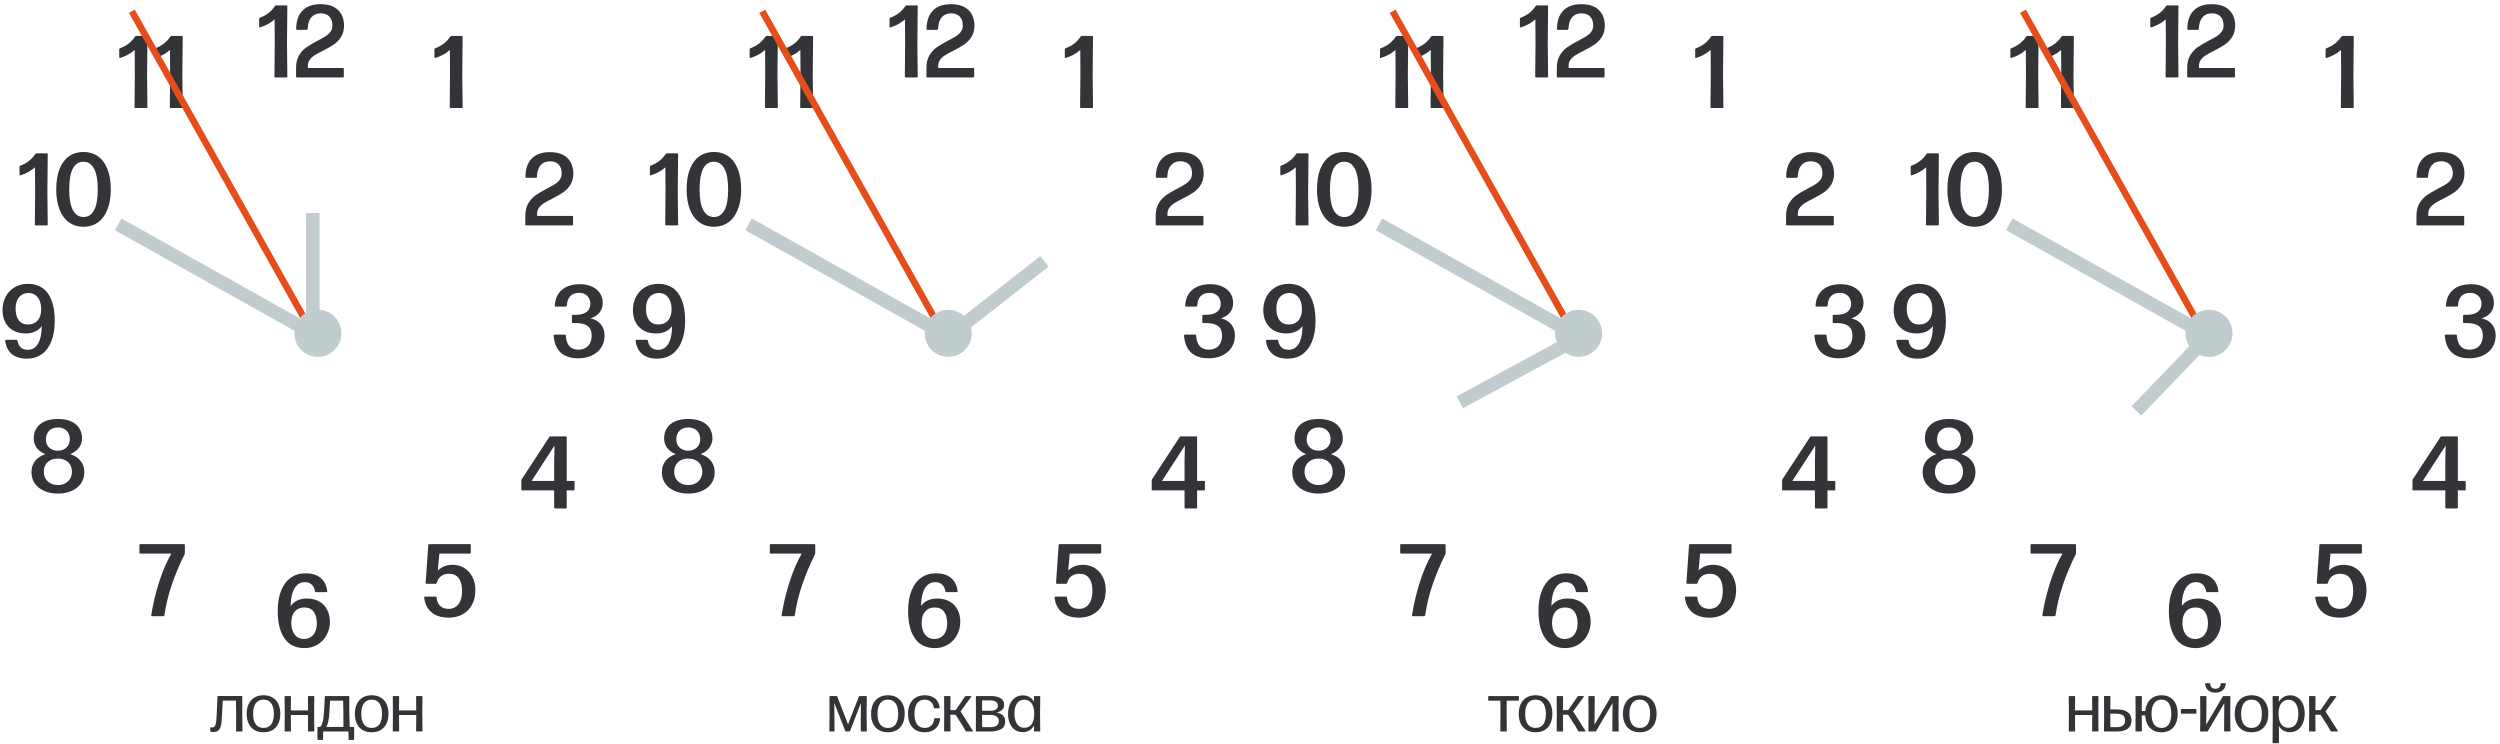 <?xml version="1.0" encoding="UTF-8"?> <svg xmlns="http://www.w3.org/2000/svg" width="1162" height="346" viewBox="0 0 1162 346" fill="none"><path d="M128.013 36C127.71 36 127.559 35.849 127.559 35.545L127.702 19.759L127.63 8.996C125.924 10.59 123.708 11.826 120.981 12.703C120.885 12.735 120.822 12.751 120.79 12.751C120.678 12.751 120.59 12.711 120.527 12.631C120.479 12.552 120.455 12.448 120.455 12.32V8.756C120.455 8.501 120.574 8.326 120.814 8.23C122.328 7.672 123.676 6.931 124.856 6.006C126.036 5.081 127.009 4.021 127.774 2.825C127.886 2.617 128.069 2.514 128.324 2.514H133.108C133.411 2.514 133.562 2.665 133.562 2.968L133.395 20.429L133.562 35.545C133.562 35.849 133.411 36 133.108 36H128.013ZM159.805 35.545C159.805 35.849 159.654 36 159.351 36H138.063C137.76 36 137.609 35.849 137.609 35.545V31.479C137.609 29.183 138.079 27.254 139.02 25.691C139.977 24.128 141.117 22.884 142.44 21.96C143.78 21.035 145.518 20.014 147.655 18.898C149.233 18.085 150.469 17.391 151.362 16.817C152.271 16.243 153.02 15.557 153.61 14.76C154.2 13.963 154.495 13.03 154.495 11.962C154.543 10.192 154.097 8.788 153.156 7.752C152.215 6.715 150.844 6.197 149.042 6.197C147.192 6.197 145.741 6.819 144.689 8.063C143.652 9.291 143.094 11.077 143.014 13.421C142.982 13.724 142.823 13.875 142.536 13.875H138.111C137.808 13.875 137.657 13.724 137.657 13.421C137.704 9.721 138.685 6.891 140.599 4.929C142.512 2.952 145.295 1.956 148.946 1.94C152.454 1.94 155.141 2.801 157.007 4.523C158.873 6.245 159.845 8.669 159.925 11.794C159.925 13.899 159.463 15.685 158.538 17.152C157.613 18.603 156.489 19.775 155.165 20.668C153.858 21.561 152.159 22.534 150.07 23.586C148.46 24.399 147.192 25.093 146.267 25.667C145.358 26.241 144.601 26.935 143.995 27.748C143.389 28.545 143.086 29.478 143.086 30.547V31.599H159.351C159.654 31.599 159.805 31.75 159.805 32.053V35.545Z" fill="#333438"></path><path d="M209.486 50.203C209.183 50.203 209.031 50.052 209.031 49.749L209.175 33.962L209.103 23.199C207.397 24.793 205.18 26.029 202.454 26.906C202.358 26.938 202.294 26.954 202.262 26.954C202.151 26.954 202.063 26.914 201.999 26.834C201.951 26.755 201.927 26.651 201.927 26.523V22.96C201.927 22.704 202.047 22.529 202.286 22.433C203.801 21.875 205.149 21.134 206.329 20.209C207.509 19.284 208.481 18.224 209.247 17.028C209.358 16.82 209.542 16.717 209.797 16.717H214.581C214.884 16.717 215.035 16.868 215.035 17.171L214.868 34.632L215.035 49.749C215.035 50.052 214.884 50.203 214.581 50.203H209.486Z" fill="#333438"></path><path d="M266.364 104.311C266.364 104.614 266.213 104.766 265.91 104.766H244.622C244.319 104.766 244.168 104.614 244.168 104.311V100.245C244.168 97.949 244.638 96.019 245.579 94.457C246.536 92.894 247.676 91.65 248.999 90.725C250.339 89.8 252.077 88.78 254.214 87.664C255.792 86.85 257.028 86.157 257.921 85.583C258.83 85.009 259.579 84.323 260.169 83.526C260.759 82.728 261.054 81.796 261.054 80.727C261.102 78.957 260.656 77.554 259.715 76.517C258.774 75.481 257.403 74.963 255.601 74.963C253.751 74.963 252.3 75.585 251.248 76.828C250.211 78.056 249.653 79.842 249.573 82.186C249.541 82.489 249.382 82.641 249.095 82.641H244.67C244.367 82.641 244.215 82.489 244.215 82.186C244.263 78.487 245.244 75.656 247.157 73.695C249.071 71.718 251.854 70.721 255.505 70.705C259.013 70.705 261.7 71.566 263.566 73.288C265.431 75.011 266.404 77.434 266.484 80.56C266.484 82.665 266.021 84.451 265.097 85.918C264.172 87.369 263.048 88.541 261.724 89.434C260.416 90.327 258.718 91.299 256.629 92.352C255.019 93.165 253.751 93.859 252.826 94.433C251.917 95.007 251.16 95.7 250.554 96.514C249.948 97.311 249.645 98.244 249.645 99.312V100.365H265.91C266.213 100.365 266.364 100.516 266.364 100.819V104.311Z" fill="#333438"></path><path d="M268.793 166.537C265.269 166.537 262.542 165.652 260.613 163.882C258.699 162.096 257.607 159.473 257.336 156.013V155.965C257.336 155.678 257.479 155.534 257.766 155.534H262.526C262.829 155.534 262.981 155.686 262.981 155.989C263.092 158.094 263.626 159.712 264.583 160.844C265.556 161.961 266.967 162.519 268.817 162.519C270.778 162.519 272.301 161.937 273.385 160.773C274.47 159.593 275.012 157.99 275.012 155.965C275.012 153.988 274.406 152.529 273.194 151.588C271.982 150.631 270.1 150.153 267.549 150.153H266.281C265.978 150.153 265.827 150.001 265.827 149.698V146.78C265.827 146.637 265.867 146.525 265.946 146.445C266.042 146.365 266.154 146.326 266.281 146.326H267.549C269.813 146.326 271.52 145.871 272.668 144.962C273.816 144.053 274.39 142.809 274.39 141.231C274.39 140.21 274.167 139.317 273.72 138.552C273.274 137.771 272.66 137.173 271.878 136.758C271.097 136.327 270.22 136.112 269.247 136.112C267.445 136.112 266.058 136.607 265.085 137.595C264.129 138.584 263.586 140.075 263.459 142.068C263.411 142.371 263.252 142.522 262.981 142.522H258.292C258.149 142.522 258.037 142.483 257.958 142.403C257.878 142.307 257.846 142.188 257.862 142.044C258.069 138.839 259.193 136.383 261.234 134.677C263.276 132.955 266.042 132.094 269.534 132.094C271.591 132.094 273.417 132.445 275.012 133.146C276.622 133.848 277.874 134.845 278.767 136.136C279.676 137.428 280.138 138.943 280.154 140.681C280.154 142.61 279.644 144.165 278.623 145.345C277.619 146.525 276.247 147.402 274.509 147.976C276.566 148.454 278.161 149.387 279.293 150.774C280.425 152.162 280.991 153.892 280.991 155.965C280.991 158.118 280.457 159.991 279.389 161.586C278.32 163.18 276.861 164.408 275.012 165.269C273.162 166.114 271.089 166.537 268.793 166.537Z" fill="#333438"></path><path d="M263.413 223.548H266.594C266.897 223.548 267.049 223.699 267.049 224.002V227.494C267.049 227.797 266.897 227.949 266.594 227.949H263.413V235.89C263.413 236.193 263.262 236.344 262.959 236.344H258.031C257.728 236.344 257.577 236.193 257.577 235.89V227.949H242.771C242.468 227.949 242.317 227.797 242.317 227.494V223.332C242.317 223.109 242.372 222.918 242.484 222.758L255.328 203.121C255.456 202.93 255.639 202.834 255.879 202.834H262.959C263.262 202.834 263.413 202.985 263.413 203.288V223.548ZM257.577 223.548V214.171L257.744 207.092L247.076 223.548H257.577Z" fill="#333438"></path><path d="M208.537 287.092C206.257 287.092 204.303 286.709 202.677 285.944C201.05 285.179 199.775 284.094 198.85 282.691C197.925 281.288 197.359 279.645 197.151 277.764V277.668C197.151 277.413 197.287 277.285 197.558 277.285H202.485C202.756 277.285 202.908 277.437 202.94 277.74C203.067 279.382 203.61 280.674 204.566 281.615C205.539 282.54 206.847 283.002 208.489 283.002C210.45 283.002 211.981 282.276 213.081 280.825C214.198 279.374 214.756 277.317 214.756 274.654C214.756 272.055 214.245 270.078 213.225 268.722C212.204 267.367 210.69 266.689 208.68 266.689C207.197 266.689 205.97 267.064 204.997 267.814C204.04 268.547 203.386 269.591 203.036 270.947C202.956 271.218 202.788 271.353 202.533 271.353H198.3C198.156 271.353 198.036 271.314 197.941 271.234C197.861 271.154 197.829 271.035 197.845 270.875L199.065 253.343C199.081 253.056 199.232 252.912 199.519 252.912H218.367C218.67 252.912 218.822 253.064 218.822 253.367V256.859C218.822 257.002 218.774 257.114 218.678 257.194C218.599 257.273 218.495 257.313 218.367 257.313H204.208L203.514 265.159C205.3 263.404 207.596 262.527 210.403 262.527C212.38 262.527 214.166 263.014 215.76 263.987C217.371 264.959 218.639 266.339 219.563 268.124C220.488 269.894 220.951 271.943 220.951 274.272C220.951 276.855 220.432 279.119 219.396 281.065C218.359 282.994 216.9 284.485 215.019 285.537C213.137 286.574 210.977 287.092 208.537 287.092Z" fill="#333438"></path><path d="M141.522 301.247C138.907 301.247 136.674 300.61 134.825 299.334C132.975 298.042 131.556 296.113 130.567 293.546C129.578 290.978 129.084 287.797 129.084 284.002C129.084 280.302 129.61 277.145 130.663 274.53C131.715 271.899 133.214 269.898 135.159 268.526C137.105 267.155 139.401 266.469 142.048 266.469C144.966 266.469 147.286 267.179 149.008 268.598C150.731 270.017 151.767 272.066 152.118 274.745V274.841C152.118 274.953 152.078 275.048 151.998 275.128C151.919 275.192 151.815 275.224 151.687 275.224H146.88C146.593 275.224 146.433 275.08 146.401 274.793C146.194 273.502 145.692 272.481 144.894 271.732C144.097 270.966 143.005 270.583 141.618 270.583C140.246 270.583 139.074 271.03 138.101 271.923C137.145 272.8 136.411 274.068 135.901 275.726C135.391 277.384 135.128 279.37 135.112 281.682C136.738 279.354 139.274 278.19 142.718 278.19C144.823 278.19 146.672 278.628 148.267 279.505C149.878 280.382 151.121 281.642 151.998 283.284C152.891 284.911 153.338 286.824 153.338 289.025C153.338 291.273 152.828 293.33 151.807 295.196C150.786 297.062 149.375 298.537 147.573 299.621C145.771 300.705 143.754 301.247 141.522 301.247ZM141.235 296.99C142.479 296.99 143.547 296.703 144.44 296.129C145.349 295.539 146.043 294.694 146.521 293.593C147.015 292.493 147.262 291.186 147.262 289.671C147.246 287.39 146.752 285.604 145.779 284.313C144.807 283.005 143.388 282.352 141.522 282.352C139.608 282.352 138.109 282.973 137.025 284.217C135.941 285.461 135.399 287.199 135.399 289.431C135.399 290.93 135.63 292.254 136.092 293.402C136.555 294.534 137.224 295.419 138.101 296.057C138.979 296.679 140.023 296.99 141.235 296.99Z" fill="#333438"></path><path d="M76.408 285.992C76.36 286.279 76.201 286.422 75.93 286.422H70.692C70.548 286.422 70.436 286.382 70.357 286.303C70.293 286.207 70.269 286.08 70.285 285.92C71.162 280.61 72.382 275.499 73.945 270.588C75.507 265.677 77.397 261.252 79.613 257.313H65.262C64.959 257.313 64.808 257.162 64.808 256.859V253.367C64.808 253.064 64.959 252.912 65.262 252.912H85.473C85.776 252.912 85.928 253.064 85.928 253.367V257.098C85.928 257.305 85.888 257.481 85.808 257.624C83.496 262.248 81.535 266.897 79.924 271.569C78.314 276.241 77.142 281.049 76.408 285.992Z" fill="#333438"></path><path d="M26.895 229.418C24.567 229.418 22.471 229.019 20.605 228.222C18.755 227.425 17.296 226.276 16.228 224.778C15.159 223.263 14.625 221.485 14.625 219.444C14.625 217.45 15.183 215.728 16.299 214.277C17.416 212.81 19.01 211.75 21.083 211.096C19.345 210.41 18.006 209.43 17.065 208.154C16.14 206.878 15.678 205.419 15.678 203.777C15.678 201.895 16.124 200.277 17.017 198.921C17.91 197.566 19.194 196.529 20.868 195.812C22.558 195.094 24.567 194.736 26.895 194.736C29.239 194.736 31.249 195.094 32.923 195.812C34.613 196.529 35.905 197.574 36.798 198.945C37.691 200.301 38.137 201.927 38.137 203.825C38.137 205.403 37.659 206.83 36.702 208.106C35.745 209.382 34.39 210.378 32.636 211.096C34.741 211.75 36.359 212.81 37.492 214.277C38.624 215.728 39.19 217.45 39.19 219.444C39.19 221.485 38.656 223.263 37.587 224.778C36.519 226.276 35.052 227.425 33.186 228.222C31.32 229.019 29.224 229.418 26.895 229.418ZM26.895 209.47C28.012 209.47 28.984 209.238 29.814 208.776C30.659 208.313 31.305 207.684 31.751 206.886C32.214 206.089 32.445 205.196 32.445 204.207C32.445 203.075 32.214 202.095 31.751 201.265C31.289 200.436 30.635 199.798 29.79 199.352C28.96 198.905 27.996 198.682 26.895 198.682C25.205 198.682 23.858 199.184 22.853 200.189C21.849 201.178 21.346 202.533 21.346 204.255C21.346 205.26 21.57 206.161 22.016 206.958C22.479 207.739 23.124 208.353 23.953 208.8C24.799 209.246 25.779 209.47 26.895 209.47ZM26.895 225.447C28.171 225.447 29.303 225.184 30.292 224.658C31.281 224.132 32.046 223.406 32.588 222.481C33.146 221.541 33.425 220.48 33.425 219.3C33.425 218.072 33.162 216.996 32.636 216.071C32.11 215.146 31.352 214.429 30.364 213.918C29.391 213.408 28.235 213.153 26.895 213.153C25.572 213.153 24.416 213.408 23.427 213.918C22.439 214.429 21.681 215.146 21.155 216.071C20.629 216.996 20.366 218.072 20.366 219.3C20.366 220.48 20.637 221.541 21.179 222.481C21.737 223.406 22.51 224.132 23.499 224.658C24.488 225.184 25.62 225.447 26.895 225.447Z" fill="#333438"></path><path d="M12.486 166.704C9.552 166.704 7.223 165.995 5.501 164.576C3.795 163.156 2.767 161.107 2.416 158.428V158.333C2.416 158.078 2.559 157.95 2.846 157.95H7.654C7.957 157.95 8.116 158.094 8.132 158.381C8.324 159.688 8.826 160.717 9.639 161.466C10.453 162.216 11.545 162.59 12.916 162.59C14.989 162.59 16.584 161.626 17.7 159.696C18.816 157.767 19.382 155.04 19.398 151.516C17.82 153.828 15.292 154.984 11.816 154.984C9.711 154.984 7.853 154.546 6.243 153.669C4.632 152.792 3.381 151.54 2.488 149.913C1.611 148.271 1.172 146.349 1.172 144.149C1.172 141.821 1.666 139.732 2.655 137.882C3.644 136.017 5.031 134.558 6.817 133.505C8.619 132.453 10.684 131.926 13.012 131.926C15.611 131.926 17.835 132.556 19.685 133.816C21.535 135.076 22.954 136.989 23.943 139.557C24.947 142.124 25.45 145.329 25.45 149.172C25.45 152.855 24.923 156.013 23.871 158.644C22.819 161.275 21.32 163.276 19.374 164.647C17.429 166.019 15.133 166.704 12.486 166.704ZM13.012 150.822C14.925 150.822 16.424 150.2 17.509 148.957C18.593 147.713 19.135 145.975 19.135 143.742C19.135 142.243 18.904 140.928 18.441 139.796C17.979 138.648 17.309 137.763 16.432 137.141C15.555 136.503 14.511 136.184 13.299 136.184C12.055 136.184 10.979 136.479 10.07 137.069C9.161 137.643 8.459 138.48 7.965 139.58C7.487 140.681 7.247 141.988 7.247 143.503C7.263 145.783 7.758 147.577 8.73 148.885C9.719 150.176 11.146 150.822 13.012 150.822Z" fill="#333438"></path><path d="M16.64 104.766C16.337 104.766 16.186 104.614 16.186 104.311L16.329 88.525L16.257 77.761C14.551 79.356 12.335 80.592 9.608 81.469C9.512 81.501 9.449 81.516 9.417 81.516C9.305 81.516 9.217 81.477 9.154 81.397C9.106 81.317 9.082 81.214 9.082 81.086V77.522C9.082 77.267 9.201 77.091 9.441 76.996C10.955 76.438 12.303 75.696 13.483 74.771C14.663 73.847 15.636 72.786 16.401 71.59C16.513 71.383 16.696 71.279 16.951 71.279H21.735C22.038 71.279 22.189 71.431 22.189 71.734L22.022 89.195L22.189 104.311C22.189 104.614 22.038 104.766 21.735 104.766H16.64ZM38.793 105.411C36.242 105.411 34.009 104.734 32.096 103.378C30.198 102.023 28.731 100.046 27.695 97.447C26.658 94.831 26.14 91.706 26.14 88.07C26.14 84.339 26.65 81.166 27.671 78.551C28.707 75.936 30.174 73.966 32.072 72.643C33.985 71.303 36.226 70.633 38.793 70.633C41.36 70.633 43.593 71.295 45.49 72.619C47.404 73.942 48.879 75.912 49.915 78.527C50.968 81.142 51.494 84.331 51.494 88.094C51.494 91.73 50.968 94.847 49.915 97.447C48.879 100.046 47.404 102.023 45.49 103.378C43.593 104.734 41.36 105.411 38.793 105.411ZM38.817 100.867C40.954 100.867 42.588 99.814 43.72 97.71C44.868 95.589 45.443 92.384 45.443 88.094C45.443 83.789 44.868 80.56 43.72 78.407C42.572 76.254 40.93 75.178 38.793 75.178C34.376 75.178 32.168 79.483 32.168 88.094C32.168 92.352 32.742 95.549 33.89 97.686C35.054 99.806 36.696 100.867 38.817 100.867Z" fill="#333438"></path><path d="M62.984 50.203C62.681 50.203 62.529 50.052 62.529 49.749L62.673 33.962L62.601 23.199C60.895 24.793 58.678 26.029 55.952 26.906C55.856 26.938 55.792 26.954 55.76 26.954C55.649 26.954 55.561 26.914 55.497 26.834C55.449 26.755 55.425 26.651 55.425 26.523V22.96C55.425 22.704 55.545 22.529 55.784 22.433C57.299 21.875 58.647 21.134 59.827 20.209C61.007 19.284 61.979 18.224 62.745 17.028C62.856 16.82 63.04 16.717 63.295 16.717H68.079C68.382 16.717 68.533 16.868 68.533 17.171L68.366 34.632L68.533 49.749C68.533 50.052 68.382 50.203 68.079 50.203H62.984ZM79.381 50.203C79.078 50.203 78.927 50.052 78.927 49.749L79.07 33.962L78.999 23.199C77.292 24.793 75.076 26.029 72.349 26.906C72.254 26.938 72.19 26.954 72.158 26.954C72.046 26.954 71.959 26.914 71.895 26.834C71.847 26.755 71.823 26.651 71.823 26.523V22.96C71.823 22.704 71.943 22.529 72.182 22.433C73.697 21.875 75.044 21.134 76.224 20.209C77.404 19.284 78.377 18.224 79.142 17.028C79.254 16.82 79.437 16.717 79.692 16.717H84.476C84.779 16.717 84.93 16.868 84.93 17.171L84.763 34.632L84.93 49.749C84.93 50.052 84.779 50.203 84.476 50.203H79.381Z" fill="#333438"></path><path d="M145.543 155.353L61.291 5.234" stroke="#E54E1C" stroke-width="3.126"></path><path d="M145.389 99L145.391 158.352" stroke="#C1CCCE" stroke-width="6.252"></path><path d="M145.562 155.042L54.938 104.272" stroke="#C1CCCE" stroke-width="6.252"></path><circle cx="147.735" cy="154.932" r="10.94" fill="#C1CCCE"></circle><path d="M421.013 36C420.71 36 420.559 35.849 420.559 35.545L420.702 19.759L420.63 8.996C418.924 10.59 416.708 11.826 413.981 12.703C413.885 12.735 413.822 12.751 413.79 12.751C413.678 12.751 413.59 12.711 413.527 12.631C413.479 12.552 413.455 12.448 413.455 12.32V8.756C413.455 8.501 413.574 8.326 413.814 8.23C415.328 7.672 416.676 6.931 417.856 6.006C419.036 5.081 420.009 4.021 420.774 2.825C420.886 2.617 421.069 2.514 421.324 2.514H426.108C426.411 2.514 426.562 2.665 426.562 2.968L426.395 20.429L426.562 35.545C426.562 35.849 426.411 36 426.108 36H421.013ZM452.805 35.545C452.805 35.849 452.654 36 452.351 36H431.063C430.76 36 430.609 35.849 430.609 35.545V31.479C430.609 29.183 431.079 27.254 432.02 25.691C432.977 24.128 434.117 22.884 435.44 21.96C436.78 21.035 438.518 20.014 440.655 18.898C442.233 18.085 443.469 17.391 444.362 16.817C445.271 16.243 446.02 15.557 446.61 14.76C447.2 13.963 447.495 13.03 447.495 11.962C447.543 10.192 447.097 8.788 446.156 7.752C445.215 6.715 443.844 6.197 442.042 6.197C440.192 6.197 438.741 6.819 437.689 8.063C436.652 9.291 436.094 11.077 436.014 13.421C435.982 13.724 435.823 13.875 435.536 13.875H431.111C430.808 13.875 430.657 13.724 430.657 13.421C430.704 9.721 431.685 6.891 433.599 4.929C435.512 2.952 438.295 1.956 441.946 1.94C445.454 1.94 448.141 2.801 450.007 4.523C451.873 6.245 452.845 8.669 452.925 11.794C452.925 13.899 452.463 15.685 451.538 17.152C450.613 18.603 449.489 19.775 448.165 20.668C446.858 21.561 445.159 22.534 443.07 23.586C441.46 24.399 440.192 25.093 439.267 25.667C438.358 26.241 437.601 26.935 436.995 27.748C436.389 28.545 436.086 29.478 436.086 30.547V31.599H452.351C452.654 31.599 452.805 31.75 452.805 32.053V35.545Z" fill="#333438"></path><path d="M502.488 50.203C502.185 50.203 502.033 50.052 502.033 49.749L502.177 33.962L502.105 23.199C500.399 24.793 498.182 26.029 495.456 26.906C495.36 26.938 495.296 26.954 495.264 26.954C495.153 26.954 495.065 26.914 495.001 26.834C494.953 26.755 494.929 26.651 494.929 26.523V22.96C494.929 22.704 495.049 22.529 495.288 22.433C496.803 21.875 498.151 21.134 499.331 20.209C500.51 19.284 501.483 18.224 502.249 17.028C502.36 16.82 502.544 16.717 502.799 16.717H507.582C507.885 16.717 508.037 16.868 508.037 17.171L507.87 34.632L508.037 49.749C508.037 50.052 507.885 50.203 507.582 50.203H502.488Z" fill="#333438"></path><path d="M559.366 104.311C559.366 104.614 559.215 104.766 558.912 104.766H537.624C537.321 104.766 537.17 104.614 537.17 104.311V100.245C537.17 97.949 537.64 96.019 538.581 94.457C539.538 92.894 540.678 91.65 542.001 90.725C543.341 89.8 545.079 88.78 547.215 87.664C548.794 86.85 550.03 86.157 550.923 85.583C551.832 85.009 552.581 84.323 553.171 83.526C553.761 82.728 554.056 81.796 554.056 80.727C554.104 78.957 553.658 77.554 552.717 76.517C551.776 75.481 550.405 74.963 548.603 74.963C546.753 74.963 545.302 75.585 544.25 76.828C543.213 78.056 542.655 79.842 542.575 82.186C542.543 82.489 542.384 82.641 542.097 82.641H537.672C537.369 82.641 537.217 82.489 537.217 82.186C537.265 78.487 538.246 75.656 540.159 73.695C542.073 71.718 544.855 70.721 548.507 70.705C552.015 70.705 554.702 71.566 556.568 73.288C558.433 75.011 559.406 77.434 559.486 80.56C559.486 82.665 559.023 84.451 558.099 85.918C557.174 87.369 556.049 88.541 554.726 89.434C553.418 90.327 551.72 91.299 549.631 92.352C548.021 93.165 546.753 93.859 545.828 94.433C544.919 95.007 544.162 95.7 543.556 96.514C542.95 97.311 542.647 98.244 542.647 99.312V100.365H558.912C559.215 100.365 559.366 100.516 559.366 100.819V104.311Z" fill="#333438"></path><path d="M561.795 166.537C558.271 166.537 555.544 165.652 553.614 163.882C551.701 162.096 550.609 159.473 550.338 156.013V155.965C550.338 155.678 550.481 155.534 550.768 155.534H555.528C555.831 155.534 555.982 155.686 555.982 155.989C556.094 158.094 556.628 159.712 557.585 160.844C558.558 161.961 559.969 162.519 561.819 162.519C563.78 162.519 565.303 161.937 566.387 160.773C567.471 159.593 568.014 157.99 568.014 155.965C568.014 153.988 567.408 152.529 566.196 151.588C564.984 150.631 563.102 150.153 560.551 150.153H559.283C558.98 150.153 558.829 150.001 558.829 149.698V146.78C558.829 146.637 558.869 146.525 558.948 146.445C559.044 146.365 559.156 146.326 559.283 146.326H560.551C562.815 146.326 564.521 145.871 565.67 144.962C566.818 144.053 567.392 142.809 567.392 141.231C567.392 140.21 567.168 139.317 566.722 138.552C566.276 137.771 565.662 137.173 564.88 136.758C564.099 136.327 563.222 136.112 562.249 136.112C560.447 136.112 559.06 136.607 558.087 137.595C557.131 138.584 556.588 140.075 556.461 142.068C556.413 142.371 556.254 142.522 555.982 142.522H551.294C551.151 142.522 551.039 142.483 550.96 142.403C550.88 142.307 550.848 142.188 550.864 142.044C551.071 138.839 552.195 136.383 554.236 134.677C556.277 132.955 559.044 132.094 562.536 132.094C564.593 132.094 566.419 132.445 568.014 133.146C569.624 133.848 570.876 134.845 571.769 136.136C572.678 137.428 573.14 138.943 573.156 140.681C573.156 142.61 572.646 144.165 571.625 145.345C570.621 146.525 569.249 147.402 567.511 147.976C569.568 148.454 571.163 149.387 572.295 150.774C573.427 152.162 573.993 153.892 573.993 155.965C573.993 158.118 573.459 159.991 572.391 161.586C571.322 163.18 569.863 164.408 568.014 165.269C566.164 166.114 564.091 166.537 561.795 166.537Z" fill="#333438"></path><path d="M556.413 223.548H559.594C559.897 223.548 560.049 223.699 560.049 224.002V227.494C560.049 227.797 559.897 227.949 559.594 227.949H556.413V235.89C556.413 236.193 556.262 236.344 555.959 236.344H551.031C550.728 236.344 550.577 236.193 550.577 235.89V227.949H535.771C535.468 227.949 535.317 227.797 535.317 227.494V223.332C535.317 223.109 535.372 222.918 535.484 222.758L548.328 203.121C548.456 202.93 548.639 202.834 548.879 202.834H555.959C556.262 202.834 556.413 202.985 556.413 203.288V223.548ZM550.577 223.548V214.171L550.744 207.092L540.076 223.548H550.577Z" fill="#333438"></path><path d="M501.537 287.092C499.257 287.092 497.303 286.709 495.677 285.944C494.05 285.179 492.775 284.094 491.85 282.691C490.925 281.288 490.359 279.645 490.151 277.764V277.668C490.151 277.413 490.287 277.285 490.558 277.285H495.485C495.756 277.285 495.908 277.437 495.94 277.74C496.067 279.382 496.61 280.674 497.566 281.615C498.539 282.54 499.847 283.002 501.489 283.002C503.45 283.002 504.981 282.276 506.081 280.825C507.198 279.374 507.756 277.317 507.756 274.654C507.756 272.055 507.245 270.078 506.225 268.722C505.204 267.367 503.69 266.689 501.68 266.689C500.197 266.689 498.97 267.064 497.997 267.814C497.04 268.547 496.386 269.591 496.036 270.947C495.956 271.218 495.788 271.353 495.533 271.353H491.3C491.156 271.353 491.036 271.314 490.941 271.234C490.861 271.154 490.829 271.035 490.845 270.875L492.065 253.343C492.081 253.056 492.232 252.912 492.519 252.912H511.367C511.67 252.912 511.822 253.064 511.822 253.367V256.859C511.822 257.002 511.774 257.114 511.678 257.194C511.599 257.273 511.495 257.313 511.367 257.313H497.208L496.514 265.159C498.3 263.404 500.596 262.527 503.403 262.527C505.38 262.527 507.166 263.014 508.76 263.987C510.371 264.959 511.639 266.339 512.563 268.124C513.488 269.894 513.951 271.943 513.951 274.272C513.951 276.855 513.432 279.119 512.396 281.065C511.359 282.994 509.9 284.485 508.019 285.537C506.137 286.574 503.977 287.092 501.537 287.092Z" fill="#333438"></path><path d="M434.522 301.247C431.907 301.247 429.674 300.61 427.825 299.334C425.975 298.042 424.556 296.113 423.567 293.546C422.578 290.978 422.084 287.797 422.084 284.002C422.084 280.302 422.61 277.145 423.663 274.53C424.715 271.899 426.214 269.898 428.159 268.526C430.105 267.155 432.401 266.469 435.048 266.469C437.966 266.469 440.286 267.179 442.008 268.598C443.731 270.017 444.767 272.066 445.118 274.745V274.841C445.118 274.953 445.078 275.048 444.998 275.128C444.919 275.192 444.815 275.224 444.687 275.224H439.88C439.593 275.224 439.433 275.08 439.401 274.793C439.194 273.502 438.692 272.481 437.894 271.732C437.097 270.966 436.005 270.583 434.618 270.583C433.246 270.583 432.074 271.03 431.101 271.923C430.145 272.8 429.411 274.068 428.901 275.726C428.391 277.384 428.128 279.37 428.112 281.682C429.738 279.354 432.274 278.19 435.718 278.19C437.823 278.19 439.672 278.628 441.267 279.505C442.878 280.382 444.121 281.642 444.998 283.284C445.891 284.911 446.338 286.824 446.338 289.025C446.338 291.273 445.828 293.33 444.807 295.196C443.786 297.062 442.375 298.537 440.573 299.621C438.771 300.705 436.754 301.247 434.522 301.247ZM434.235 296.99C435.479 296.99 436.547 296.703 437.44 296.129C438.349 295.539 439.043 294.694 439.521 293.593C440.015 292.493 440.262 291.186 440.262 289.671C440.246 287.39 439.752 285.604 438.779 284.313C437.807 283.005 436.388 282.352 434.522 282.352C432.608 282.352 431.109 282.973 430.025 284.217C428.941 285.461 428.399 287.199 428.399 289.431C428.399 290.93 428.63 292.254 429.092 293.402C429.555 294.534 430.224 295.419 431.101 296.057C431.979 296.679 433.023 296.99 434.235 296.99Z" fill="#333438"></path><path d="M369.41 285.992C369.362 286.279 369.203 286.422 368.932 286.422H363.693C363.55 286.422 363.438 286.382 363.359 286.303C363.295 286.207 363.271 286.08 363.287 285.92C364.164 280.61 365.384 275.499 366.946 270.588C368.509 265.677 370.399 261.252 372.615 257.313H358.264C357.961 257.313 357.809 257.162 357.809 256.859V253.367C357.809 253.064 357.961 252.912 358.264 252.912H378.475C378.778 252.912 378.93 253.064 378.93 253.367V257.098C378.93 257.305 378.89 257.481 378.81 257.624C376.498 262.248 374.537 266.897 372.926 271.569C371.316 276.241 370.144 281.049 369.41 285.992Z" fill="#333438"></path><path d="M319.896 229.418C317.567 229.418 315.471 229.019 313.605 228.222C311.755 227.425 310.296 226.276 309.228 224.778C308.159 223.263 307.625 221.485 307.625 219.444C307.625 217.45 308.183 215.728 309.299 214.277C310.416 212.81 312.01 211.75 314.083 211.096C312.345 210.41 311.006 209.43 310.065 208.154C309.14 206.878 308.678 205.419 308.678 203.777C308.678 201.895 309.124 200.277 310.017 198.921C310.91 197.566 312.194 196.529 313.868 195.812C315.558 195.094 317.567 194.736 319.896 194.736C322.24 194.736 324.249 195.094 325.923 195.812C327.613 196.529 328.905 197.574 329.798 198.945C330.691 200.301 331.137 201.927 331.137 203.825C331.137 205.403 330.659 206.83 329.702 208.106C328.745 209.382 327.39 210.378 325.636 211.096C327.741 211.75 329.359 212.81 330.492 214.277C331.624 215.728 332.19 217.45 332.19 219.444C332.19 221.485 331.656 223.263 330.587 224.778C329.519 226.276 328.052 227.425 326.186 228.222C324.32 229.019 322.224 229.418 319.896 229.418ZM319.896 209.47C321.012 209.47 321.984 209.238 322.814 208.776C323.659 208.313 324.305 207.684 324.751 206.886C325.213 206.089 325.445 205.196 325.445 204.207C325.445 203.075 325.213 202.095 324.751 201.265C324.289 200.436 323.635 199.798 322.79 199.352C321.96 198.905 320.996 198.682 319.896 198.682C318.205 198.682 316.858 199.184 315.853 200.189C314.849 201.178 314.346 202.533 314.346 204.255C314.346 205.26 314.57 206.161 315.016 206.958C315.478 207.739 316.124 208.353 316.953 208.8C317.799 209.246 318.779 209.47 319.896 209.47ZM319.896 225.447C321.171 225.447 322.303 225.184 323.292 224.658C324.281 224.132 325.046 223.406 325.588 222.481C326.146 221.541 326.425 220.48 326.425 219.3C326.425 218.072 326.162 216.996 325.636 216.071C325.11 215.146 324.352 214.429 323.364 213.918C322.391 213.408 321.235 213.153 319.896 213.153C318.572 213.153 317.416 213.408 316.427 213.918C315.439 214.429 314.681 215.146 314.155 216.071C313.629 216.996 313.366 218.072 313.366 219.3C313.366 220.48 313.637 221.541 314.179 222.481C314.737 223.406 315.51 224.132 316.499 224.658C317.488 225.184 318.62 225.447 319.896 225.447Z" fill="#333438"></path><path d="M305.486 166.704C302.552 166.704 300.223 165.995 298.501 164.576C296.795 163.156 295.767 161.107 295.416 158.428V158.333C295.416 158.078 295.559 157.95 295.846 157.95H300.654C300.957 157.95 301.116 158.094 301.132 158.381C301.324 159.688 301.826 160.717 302.639 161.466C303.453 162.216 304.545 162.59 305.916 162.59C307.989 162.59 309.584 161.626 310.7 159.696C311.816 157.767 312.382 155.04 312.398 151.516C310.82 153.828 308.292 154.984 304.816 154.984C302.711 154.984 300.853 154.546 299.243 153.669C297.632 152.792 296.381 151.54 295.488 149.913C294.611 148.271 294.172 146.349 294.172 144.149C294.172 141.821 294.666 139.732 295.655 137.882C296.644 136.017 298.031 134.558 299.817 133.505C301.619 132.453 303.684 131.926 306.012 131.926C308.611 131.926 310.835 132.556 312.685 133.816C314.535 135.076 315.954 136.989 316.943 139.557C317.947 142.124 318.45 145.329 318.45 149.172C318.45 152.855 317.923 156.013 316.871 158.644C315.819 161.275 314.32 163.276 312.374 164.647C310.429 166.019 308.133 166.704 305.486 166.704ZM306.012 150.822C307.925 150.822 309.424 150.2 310.509 148.957C311.593 147.713 312.135 145.975 312.135 143.742C312.135 142.243 311.904 140.928 311.441 139.796C310.979 138.648 310.309 137.763 309.432 137.141C308.555 136.503 307.511 136.184 306.299 136.184C305.055 136.184 303.979 136.479 303.07 137.069C302.161 137.643 301.459 138.48 300.965 139.58C300.487 140.681 300.247 141.988 300.247 143.503C300.263 145.783 300.758 147.577 301.73 148.885C302.719 150.176 304.146 150.822 306.012 150.822Z" fill="#333438"></path><path d="M309.642 104.766C309.339 104.766 309.188 104.614 309.188 104.311L309.331 88.525L309.259 77.761C307.553 79.356 305.337 80.592 302.61 81.469C302.514 81.501 302.45 81.516 302.419 81.516C302.307 81.516 302.219 81.477 302.155 81.397C302.108 81.317 302.084 81.214 302.084 81.086V77.522C302.084 77.267 302.203 77.091 302.443 76.996C303.957 76.438 305.305 75.696 306.485 74.771C307.665 73.847 308.637 72.786 309.403 71.59C309.515 71.383 309.698 71.279 309.953 71.279H314.737C315.04 71.279 315.191 71.431 315.191 71.734L315.024 89.195L315.191 104.311C315.191 104.614 315.04 104.766 314.737 104.766H309.642ZM331.795 105.411C329.244 105.411 327.011 104.734 325.098 103.378C323.2 102.023 321.733 100.046 320.697 97.447C319.66 94.831 319.142 91.706 319.142 88.07C319.142 84.339 319.652 81.166 320.673 78.551C321.709 75.936 323.176 73.966 325.074 72.643C326.987 71.303 329.228 70.633 331.795 70.633C334.362 70.633 336.595 71.295 338.492 72.619C340.406 73.942 341.881 75.912 342.917 78.527C343.97 81.142 344.496 84.331 344.496 88.094C344.496 91.73 343.97 94.847 342.917 97.447C341.881 100.046 340.406 102.023 338.492 103.378C336.595 104.734 334.362 105.411 331.795 105.411ZM331.819 100.867C333.956 100.867 335.59 99.814 336.722 97.71C337.87 95.589 338.444 92.384 338.444 88.094C338.444 83.789 337.87 80.56 336.722 78.407C335.574 76.254 333.932 75.178 331.795 75.178C327.378 75.178 325.17 79.483 325.17 88.094C325.17 92.352 325.744 95.549 326.892 97.686C328.056 99.806 329.698 100.867 331.819 100.867Z" fill="#333438"></path><path d="M355.986 50.203C355.683 50.203 355.531 50.052 355.531 49.749L355.675 33.962L355.603 23.199C353.897 24.793 351.68 26.029 348.954 26.906C348.858 26.938 348.794 26.954 348.762 26.954C348.651 26.954 348.563 26.914 348.499 26.834C348.451 26.755 348.427 26.651 348.427 26.523V22.96C348.427 22.704 348.547 22.529 348.786 22.433C350.301 21.875 351.649 21.134 352.829 20.209C354.009 19.284 354.981 18.224 355.747 17.028C355.858 16.82 356.042 16.717 356.297 16.717H361.081C361.384 16.717 361.535 16.868 361.535 17.171L361.368 34.632L361.535 49.749C361.535 50.052 361.384 50.203 361.081 50.203H355.986ZM372.383 50.203C372.08 50.203 371.929 50.052 371.929 49.749L372.072 33.962L372.001 23.199C370.294 24.793 368.078 26.029 365.351 26.906C365.255 26.938 365.192 26.954 365.16 26.954C365.048 26.954 364.96 26.914 364.897 26.834C364.849 26.755 364.825 26.651 364.825 26.523V22.96C364.825 22.704 364.945 22.529 365.184 22.433C366.699 21.875 368.046 21.134 369.226 20.209C370.406 19.284 371.379 18.224 372.144 17.028C372.256 16.82 372.439 16.717 372.694 16.717H377.478C377.781 16.717 377.932 16.868 377.932 17.171L377.765 34.632L377.932 49.749C377.932 50.052 377.781 50.203 377.478 50.203H372.383Z" fill="#333438"></path><path d="M438.545 155.353L354.293 5.234" stroke="#E54E1C" stroke-width="3.126"></path><path d="M485.471 121.466L438.391 158.354" stroke="#C1CCCE" stroke-width="6.252"></path><path d="M438.562 155.042L347.938 104.272" stroke="#C1CCCE" stroke-width="6.252"></path><circle cx="440.735" cy="154.932" r="10.94" fill="#C1CCCE"></circle><path d="M714.013 36C713.71 36 713.559 35.849 713.559 35.545L713.702 19.759L713.63 8.996C711.924 10.59 709.708 11.826 706.981 12.703C706.885 12.735 706.822 12.751 706.79 12.751C706.678 12.751 706.59 12.711 706.527 12.631C706.479 12.552 706.455 12.448 706.455 12.32V8.756C706.455 8.501 706.574 8.326 706.814 8.23C708.328 7.672 709.676 6.931 710.856 6.006C712.036 5.081 713.009 4.021 713.774 2.825C713.886 2.617 714.069 2.514 714.324 2.514H719.108C719.411 2.514 719.562 2.665 719.562 2.968L719.395 20.429L719.562 35.545C719.562 35.849 719.411 36 719.108 36H714.013ZM745.805 35.545C745.805 35.849 745.654 36 745.351 36H724.063C723.76 36 723.609 35.849 723.609 35.545V31.479C723.609 29.183 724.079 27.254 725.02 25.691C725.977 24.128 727.117 22.884 728.44 21.96C729.78 21.035 731.518 20.014 733.655 18.898C735.233 18.085 736.469 17.391 737.362 16.817C738.271 16.243 739.02 15.557 739.61 14.76C740.2 13.963 740.495 13.03 740.495 11.962C740.543 10.192 740.097 8.788 739.156 7.752C738.215 6.715 736.844 6.197 735.042 6.197C733.192 6.197 731.741 6.819 730.689 8.063C729.652 9.291 729.094 11.077 729.014 13.421C728.982 13.724 728.823 13.875 728.536 13.875H724.111C723.808 13.875 723.657 13.724 723.657 13.421C723.704 9.721 724.685 6.891 726.599 4.929C728.512 2.952 731.295 1.956 734.946 1.94C738.454 1.94 741.141 2.801 743.007 4.523C744.873 6.245 745.845 8.669 745.925 11.794C745.925 13.899 745.463 15.685 744.538 17.152C743.613 18.603 742.489 19.775 741.165 20.668C739.858 21.561 738.159 22.534 736.07 23.586C734.46 24.399 733.192 25.093 732.267 25.667C731.358 26.241 730.601 26.935 729.995 27.748C729.389 28.545 729.086 29.478 729.086 30.547V31.599H745.351C745.654 31.599 745.805 31.75 745.805 32.053V35.545Z" fill="#333438"></path><path d="M795.486 50.203C795.183 50.203 795.031 50.052 795.031 49.749L795.175 33.962L795.103 23.199C793.397 24.793 791.18 26.029 788.454 26.906C788.358 26.938 788.294 26.954 788.262 26.954C788.151 26.954 788.063 26.914 787.999 26.834C787.951 26.755 787.927 26.651 787.927 26.523V22.96C787.927 22.704 788.047 22.529 788.286 22.433C789.801 21.875 791.149 21.134 792.329 20.209C793.509 19.284 794.481 18.224 795.247 17.028C795.358 16.82 795.542 16.717 795.797 16.717H800.581C800.884 16.717 801.035 16.868 801.035 17.171L800.868 34.632L801.035 49.749C801.035 50.052 800.884 50.203 800.581 50.203H795.486Z" fill="#333438"></path><path d="M852.364 104.311C852.364 104.614 852.213 104.766 851.91 104.766H830.622C830.319 104.766 830.168 104.614 830.168 104.311V100.245C830.168 97.949 830.638 96.019 831.579 94.457C832.536 92.894 833.676 91.65 834.999 90.725C836.339 89.8 838.077 88.78 840.214 87.664C841.792 86.85 843.028 86.157 843.921 85.583C844.83 85.009 845.579 84.323 846.169 83.526C846.759 82.728 847.054 81.796 847.054 80.727C847.102 78.957 846.656 77.554 845.715 76.517C844.774 75.481 843.403 74.963 841.601 74.963C839.751 74.963 838.3 75.585 837.248 76.828C836.211 78.056 835.653 79.842 835.573 82.186C835.541 82.489 835.382 82.641 835.095 82.641H830.67C830.367 82.641 830.215 82.489 830.215 82.186C830.263 78.487 831.244 75.656 833.157 73.695C835.071 71.718 837.854 70.721 841.505 70.705C845.013 70.705 847.7 71.566 849.566 73.288C851.431 75.011 852.404 77.434 852.484 80.56C852.484 82.665 852.021 84.451 851.097 85.918C850.172 87.369 849.048 88.541 847.724 89.434C846.416 90.327 844.718 91.299 842.629 92.352C841.019 93.165 839.751 93.859 838.826 94.433C837.917 95.007 837.16 95.7 836.554 96.514C835.948 97.311 835.645 98.244 835.645 99.312V100.365H851.91C852.213 100.365 852.364 100.516 852.364 100.819V104.311Z" fill="#333438"></path><path d="M854.795 166.537C851.271 166.537 848.544 165.652 846.614 163.882C844.701 162.096 843.609 159.473 843.338 156.013V155.965C843.338 155.678 843.481 155.534 843.768 155.534H848.528C848.831 155.534 848.982 155.686 848.982 155.989C849.094 158.094 849.628 159.712 850.585 160.844C851.558 161.961 852.969 162.519 854.819 162.519C856.78 162.519 858.303 161.937 859.387 160.773C860.471 159.593 861.014 157.99 861.014 155.965C861.014 153.988 860.408 152.529 859.196 151.588C857.984 150.631 856.102 150.153 853.551 150.153H852.283C851.98 150.153 851.829 150.001 851.829 149.698V146.78C851.829 146.637 851.869 146.525 851.948 146.445C852.044 146.365 852.156 146.326 852.283 146.326H853.551C855.815 146.326 857.521 145.871 858.67 144.962C859.818 144.053 860.392 142.809 860.392 141.231C860.392 140.21 860.168 139.317 859.722 138.552C859.276 137.771 858.662 137.173 857.88 136.758C857.099 136.327 856.222 136.112 855.249 136.112C853.447 136.112 852.06 136.607 851.087 137.595C850.131 138.584 849.588 140.075 849.461 142.068C849.413 142.371 849.254 142.522 848.982 142.522H844.294C844.151 142.522 844.039 142.483 843.96 142.403C843.88 142.307 843.848 142.188 843.864 142.044C844.071 138.839 845.195 136.383 847.236 134.677C849.277 132.955 852.044 132.094 855.536 132.094C857.593 132.094 859.419 132.445 861.014 133.146C862.624 133.848 863.876 134.845 864.769 136.136C865.678 137.428 866.14 138.943 866.156 140.681C866.156 142.61 865.646 144.165 864.625 145.345C863.621 146.525 862.249 147.402 860.511 147.976C862.568 148.454 864.163 149.387 865.295 150.774C866.427 152.162 866.993 153.892 866.993 155.965C866.993 158.118 866.459 159.991 865.391 161.586C864.322 163.18 862.863 164.408 861.014 165.269C859.164 166.114 857.091 166.537 854.795 166.537Z" fill="#333438"></path><path d="M849.413 223.548H852.594C852.897 223.548 853.049 223.699 853.049 224.002V227.494C853.049 227.797 852.897 227.949 852.594 227.949H849.413V235.89C849.413 236.193 849.262 236.344 848.959 236.344H844.031C843.728 236.344 843.577 236.193 843.577 235.89V227.949H828.771C828.468 227.949 828.317 227.797 828.317 227.494V223.332C828.317 223.109 828.372 222.918 828.484 222.758L841.328 203.121C841.456 202.93 841.639 202.834 841.879 202.834H848.959C849.262 202.834 849.413 202.985 849.413 203.288V223.548ZM843.577 223.548V214.171L843.744 207.092L833.076 223.548H843.577Z" fill="#333438"></path><path d="M794.537 287.092C792.257 287.092 790.303 286.709 788.677 285.944C787.05 285.179 785.775 284.094 784.85 282.691C783.925 281.288 783.359 279.645 783.151 277.764V277.668C783.151 277.413 783.287 277.285 783.558 277.285H788.485C788.756 277.285 788.908 277.437 788.94 277.74C789.067 279.382 789.61 280.674 790.566 281.615C791.539 282.54 792.847 283.002 794.489 283.002C796.45 283.002 797.981 282.276 799.081 280.825C800.198 279.374 800.756 277.317 800.756 274.654C800.756 272.055 800.245 270.078 799.225 268.722C798.204 267.367 796.69 266.689 794.68 266.689C793.197 266.689 791.97 267.064 790.997 267.814C790.04 268.547 789.386 269.591 789.036 270.947C788.956 271.218 788.788 271.353 788.533 271.353H784.3C784.156 271.353 784.036 271.314 783.941 271.234C783.861 271.154 783.829 271.035 783.845 270.875L785.065 253.343C785.081 253.056 785.232 252.912 785.519 252.912H804.367C804.67 252.912 804.822 253.064 804.822 253.367V256.859C804.822 257.002 804.774 257.114 804.678 257.194C804.599 257.273 804.495 257.313 804.367 257.313H790.208L789.514 265.159C791.3 263.404 793.596 262.527 796.403 262.527C798.38 262.527 800.166 263.014 801.76 263.987C803.371 264.959 804.639 266.339 805.563 268.124C806.488 269.894 806.951 271.943 806.951 274.272C806.951 276.855 806.432 279.119 805.396 281.065C804.359 282.994 802.9 284.485 801.019 285.537C799.137 286.574 796.977 287.092 794.537 287.092Z" fill="#333438"></path><path d="M727.522 301.247C724.907 301.247 722.674 300.61 720.825 299.334C718.975 298.042 717.556 296.113 716.567 293.546C715.578 290.978 715.084 287.797 715.084 284.002C715.084 280.302 715.61 277.145 716.663 274.53C717.715 271.899 719.214 269.898 721.159 268.526C723.105 267.155 725.401 266.469 728.048 266.469C730.966 266.469 733.286 267.179 735.008 268.598C736.731 270.017 737.767 272.066 738.118 274.745V274.841C738.118 274.953 738.078 275.048 737.998 275.128C737.919 275.192 737.815 275.224 737.687 275.224H732.88C732.593 275.224 732.433 275.08 732.401 274.793C732.194 273.502 731.692 272.481 730.894 271.732C730.097 270.966 729.005 270.583 727.618 270.583C726.246 270.583 725.074 271.03 724.101 271.923C723.145 272.8 722.411 274.068 721.901 275.726C721.391 277.384 721.128 279.37 721.112 281.682C722.738 279.354 725.274 278.19 728.718 278.19C730.823 278.19 732.672 278.628 734.267 279.505C735.878 280.382 737.121 281.642 737.998 283.284C738.891 284.911 739.338 286.824 739.338 289.025C739.338 291.273 738.828 293.33 737.807 295.196C736.786 297.062 735.375 298.537 733.573 299.621C731.771 300.705 729.754 301.247 727.522 301.247ZM727.235 296.99C728.479 296.99 729.547 296.703 730.44 296.129C731.349 295.539 732.043 294.694 732.521 293.593C733.015 292.493 733.262 291.186 733.262 289.671C733.246 287.39 732.752 285.604 731.779 284.313C730.807 283.005 729.388 282.352 727.522 282.352C725.608 282.352 724.109 282.973 723.025 284.217C721.941 285.461 721.399 287.199 721.399 289.431C721.399 290.93 721.63 292.254 722.092 293.402C722.555 294.534 723.224 295.419 724.101 296.057C724.979 296.679 726.023 296.99 727.235 296.99Z" fill="#333438"></path><path d="M662.41 285.992C662.362 286.279 662.203 286.422 661.932 286.422H656.693C656.55 286.422 656.438 286.382 656.359 286.303C656.295 286.207 656.271 286.08 656.287 285.92C657.164 280.61 658.384 275.499 659.946 270.588C661.509 265.677 663.399 261.252 665.615 257.313H651.264C650.961 257.313 650.809 257.162 650.809 256.859V253.367C650.809 253.064 650.961 252.912 651.264 252.912H671.475C671.778 252.912 671.93 253.064 671.93 253.367V257.098C671.93 257.305 671.89 257.481 671.81 257.624C669.498 262.248 667.537 266.897 665.926 271.569C664.316 276.241 663.144 281.049 662.41 285.992Z" fill="#333438"></path><path d="M612.896 229.418C610.567 229.418 608.471 229.019 606.605 228.222C604.755 227.425 603.296 226.276 602.228 224.778C601.159 223.263 600.625 221.485 600.625 219.444C600.625 217.45 601.183 215.728 602.299 214.277C603.416 212.81 605.01 211.75 607.083 211.096C605.345 210.41 604.006 209.43 603.065 208.154C602.14 206.878 601.678 205.419 601.678 203.777C601.678 201.895 602.124 200.277 603.017 198.921C603.91 197.566 605.194 196.529 606.868 195.812C608.558 195.094 610.567 194.736 612.896 194.736C615.24 194.736 617.249 195.094 618.923 195.812C620.613 196.529 621.905 197.574 622.798 198.945C623.691 200.301 624.137 201.927 624.137 203.825C624.137 205.403 623.659 206.83 622.702 208.106C621.745 209.382 620.39 210.378 618.636 211.096C620.741 211.75 622.359 212.81 623.492 214.277C624.624 215.728 625.19 217.45 625.19 219.444C625.19 221.485 624.656 223.263 623.587 224.778C622.519 226.276 621.052 227.425 619.186 228.222C617.32 229.019 615.224 229.418 612.896 229.418ZM612.896 209.47C614.012 209.47 614.984 209.238 615.814 208.776C616.659 208.313 617.305 207.684 617.751 206.886C618.213 206.089 618.445 205.196 618.445 204.207C618.445 203.075 618.213 202.095 617.751 201.265C617.289 200.436 616.635 199.798 615.79 199.352C614.96 198.905 613.996 198.682 612.896 198.682C611.205 198.682 609.858 199.184 608.853 200.189C607.849 201.178 607.346 202.533 607.346 204.255C607.346 205.26 607.57 206.161 608.016 206.958C608.478 207.739 609.124 208.353 609.953 208.8C610.799 209.246 611.779 209.47 612.896 209.47ZM612.896 225.447C614.171 225.447 615.303 225.184 616.292 224.658C617.281 224.132 618.046 223.406 618.588 222.481C619.146 221.541 619.425 220.48 619.425 219.3C619.425 218.072 619.162 216.996 618.636 216.071C618.11 215.146 617.352 214.429 616.364 213.918C615.391 213.408 614.235 213.153 612.896 213.153C611.572 213.153 610.416 213.408 609.427 213.918C608.439 214.429 607.681 215.146 607.155 216.071C606.629 216.996 606.366 218.072 606.366 219.3C606.366 220.48 606.637 221.541 607.179 222.481C607.737 223.406 608.51 224.132 609.499 224.658C610.488 225.184 611.62 225.447 612.896 225.447Z" fill="#333438"></path><path d="M598.486 166.704C595.552 166.704 593.223 165.995 591.501 164.576C589.795 163.156 588.767 161.107 588.416 158.428V158.333C588.416 158.078 588.559 157.95 588.846 157.95H593.654C593.957 157.95 594.116 158.094 594.132 158.381C594.324 159.688 594.826 160.717 595.639 161.466C596.453 162.216 597.545 162.59 598.916 162.59C600.989 162.59 602.584 161.626 603.7 159.696C604.816 157.767 605.382 155.04 605.398 151.516C603.82 153.828 601.292 154.984 597.816 154.984C595.711 154.984 593.853 154.546 592.243 153.669C590.632 152.792 589.381 151.54 588.488 149.913C587.611 148.271 587.172 146.349 587.172 144.149C587.172 141.821 587.666 139.732 588.655 137.882C589.644 136.017 591.031 134.558 592.817 133.505C594.619 132.453 596.684 131.926 599.012 131.926C601.611 131.926 603.835 132.556 605.685 133.816C607.535 135.076 608.954 136.989 609.943 139.557C610.947 142.124 611.45 145.329 611.45 149.172C611.45 152.855 610.923 156.013 609.871 158.644C608.819 161.275 607.32 163.276 605.374 164.647C603.429 166.019 601.133 166.704 598.486 166.704ZM599.012 150.822C600.925 150.822 602.424 150.2 603.509 148.957C604.593 147.713 605.135 145.975 605.135 143.742C605.135 142.243 604.904 140.928 604.441 139.796C603.979 138.648 603.309 137.763 602.432 137.141C601.555 136.503 600.511 136.184 599.299 136.184C598.055 136.184 596.979 136.479 596.07 137.069C595.161 137.643 594.459 138.48 593.965 139.58C593.487 140.681 593.247 141.988 593.247 143.503C593.263 145.783 593.758 147.577 594.73 148.885C595.719 150.176 597.146 150.822 599.012 150.822Z" fill="#333438"></path><path d="M602.642 104.766C602.339 104.766 602.188 104.614 602.188 104.311L602.331 88.525L602.259 77.761C600.553 79.356 598.337 80.592 595.61 81.469C595.514 81.501 595.45 81.516 595.419 81.516C595.307 81.516 595.219 81.477 595.155 81.397C595.108 81.317 595.084 81.214 595.084 81.086V77.522C595.084 77.267 595.203 77.091 595.443 76.996C596.957 76.438 598.305 75.696 599.485 74.771C600.665 73.847 601.637 72.786 602.403 71.59C602.515 71.383 602.698 71.279 602.953 71.279H607.737C608.04 71.279 608.191 71.431 608.191 71.734L608.024 89.195L608.191 104.311C608.191 104.614 608.04 104.766 607.737 104.766H602.642ZM624.795 105.411C622.244 105.411 620.011 104.734 618.098 103.378C616.2 102.023 614.733 100.046 613.697 97.447C612.66 94.831 612.142 91.706 612.142 88.07C612.142 84.339 612.652 81.166 613.673 78.551C614.709 75.936 616.176 73.966 618.074 72.643C619.987 71.303 622.228 70.633 624.795 70.633C627.362 70.633 629.595 71.295 631.492 72.619C633.406 73.942 634.881 75.912 635.917 78.527C636.97 81.142 637.496 84.331 637.496 88.094C637.496 91.73 636.97 94.847 635.917 97.447C634.881 100.046 633.406 102.023 631.492 103.378C629.595 104.734 627.362 105.411 624.795 105.411ZM624.819 100.867C626.956 100.867 628.59 99.814 629.722 97.71C630.87 95.589 631.444 92.384 631.444 88.094C631.444 83.789 630.87 80.56 629.722 78.407C628.574 76.254 626.932 75.178 624.795 75.178C620.378 75.178 618.17 79.483 618.17 88.094C618.17 92.352 618.744 95.549 619.892 97.686C621.056 99.806 622.698 100.867 624.819 100.867Z" fill="#333438"></path><path d="M648.984 50.203C648.681 50.203 648.529 50.052 648.529 49.749L648.673 33.962L648.601 23.199C646.895 24.793 644.678 26.029 641.952 26.906C641.856 26.938 641.792 26.954 641.76 26.954C641.649 26.954 641.561 26.914 641.497 26.834C641.449 26.755 641.426 26.651 641.426 26.523V22.96C641.426 22.704 641.545 22.529 641.784 22.433C643.299 21.875 644.647 21.134 645.827 20.209C647.007 19.284 647.979 18.224 648.745 17.028C648.856 16.82 649.04 16.717 649.295 16.717H654.079C654.382 16.717 654.533 16.868 654.533 17.171L654.366 34.632L654.533 49.749C654.533 50.052 654.382 50.203 654.079 50.203H648.984ZM665.381 50.203C665.078 50.203 664.927 50.052 664.927 49.749L665.07 33.962L664.999 23.199C663.292 24.793 661.076 26.029 658.349 26.906C658.254 26.938 658.19 26.954 658.158 26.954C658.046 26.954 657.959 26.914 657.895 26.834C657.847 26.755 657.823 26.651 657.823 26.523V22.96C657.823 22.704 657.943 22.529 658.182 22.433C659.697 21.875 661.044 21.134 662.224 20.209C663.404 19.284 664.377 18.224 665.142 17.028C665.254 16.82 665.437 16.717 665.692 16.717H670.476C670.779 16.717 670.931 16.868 670.931 17.171L670.763 34.632L670.931 49.749C670.931 50.052 670.779 50.203 670.476 50.203H665.381Z" fill="#333438"></path><path d="M731.545 155.353L647.293 5.234" stroke="#E54E1C" stroke-width="3.126"></path><path d="M678.5 187.005L731.391 158.356" stroke="#C1CCCE" stroke-width="6.252"></path><path d="M731.562 155.042L640.938 104.272" stroke="#C1CCCE" stroke-width="6.252"></path><circle cx="733.735" cy="154.932" r="10.94" fill="#C1CCCE"></circle><path d="M1007.01 36C1006.71 36 1006.56 35.849 1006.56 35.545L1006.7 19.759L1006.63 8.996C1004.92 10.59 1002.71 11.826 999.981 12.703C999.885 12.735 999.822 12.751 999.79 12.751C999.678 12.751 999.59 12.711 999.527 12.631C999.479 12.552 999.455 12.448 999.455 12.32V8.756C999.455 8.501 999.574 8.326 999.814 8.23C1001.33 7.672 1002.68 6.931 1003.86 6.006C1005.04 5.081 1006.01 4.021 1006.77 2.825C1006.89 2.617 1007.07 2.514 1007.32 2.514H1012.11C1012.41 2.514 1012.56 2.665 1012.56 2.968L1012.39 20.429L1012.56 35.545C1012.56 35.849 1012.41 36 1012.11 36H1007.01ZM1038.81 35.545C1038.81 35.849 1038.65 36 1038.35 36H1017.06C1016.76 36 1016.61 35.849 1016.61 35.545V31.479C1016.61 29.183 1017.08 27.254 1018.02 25.691C1018.98 24.128 1020.12 22.884 1021.44 21.96C1022.78 21.035 1024.52 20.014 1026.65 18.898C1028.23 18.085 1029.47 17.391 1030.36 16.817C1031.27 16.243 1032.02 15.557 1032.61 14.76C1033.2 13.963 1033.5 13.03 1033.5 11.962C1033.54 10.192 1033.1 8.788 1032.16 7.752C1031.22 6.715 1029.84 6.197 1028.04 6.197C1026.19 6.197 1024.74 6.819 1023.69 8.063C1022.65 9.291 1022.09 11.077 1022.01 13.421C1021.98 13.724 1021.82 13.875 1021.54 13.875H1017.11C1016.81 13.875 1016.66 13.724 1016.66 13.421C1016.7 9.721 1017.69 6.891 1019.6 4.929C1021.51 2.952 1024.29 1.956 1027.95 1.94C1031.45 1.94 1034.14 2.801 1036.01 4.523C1037.87 6.245 1038.85 8.669 1038.92 11.794C1038.92 13.899 1038.46 15.685 1037.54 17.152C1036.61 18.603 1035.49 19.775 1034.17 20.668C1032.86 21.561 1031.16 22.534 1029.07 23.586C1027.46 24.399 1026.19 25.093 1025.27 25.667C1024.36 26.241 1023.6 26.935 1023 27.748C1022.39 28.545 1022.09 29.478 1022.09 30.547V31.599H1038.35C1038.65 31.599 1038.81 31.75 1038.81 32.053V35.545Z" fill="#333438"></path><path d="M1088.49 50.203C1088.18 50.203 1088.03 50.052 1088.03 49.749L1088.17 33.962L1088.1 23.199C1086.4 24.793 1084.18 26.029 1081.45 26.906C1081.36 26.938 1081.29 26.954 1081.26 26.954C1081.15 26.954 1081.06 26.914 1081 26.834C1080.95 26.755 1080.93 26.651 1080.93 26.523V22.96C1080.93 22.704 1081.05 22.529 1081.29 22.433C1082.8 21.875 1084.15 21.134 1085.33 20.209C1086.51 19.284 1087.48 18.224 1088.25 17.028C1088.36 16.82 1088.54 16.717 1088.8 16.717H1093.58C1093.88 16.717 1094.03 16.868 1094.03 17.171L1093.87 34.632L1094.03 49.749C1094.03 50.052 1093.88 50.203 1093.58 50.203H1088.49Z" fill="#333438"></path><path d="M1145.36 104.311C1145.36 104.614 1145.21 104.766 1144.91 104.766H1123.62C1123.32 104.766 1123.17 104.614 1123.17 104.311V100.245C1123.17 97.949 1123.64 96.019 1124.58 94.457C1125.54 92.894 1126.68 91.65 1128 90.725C1129.34 89.8 1131.08 88.78 1133.21 87.664C1134.79 86.85 1136.03 86.157 1136.92 85.583C1137.83 85.009 1138.58 84.323 1139.17 83.526C1139.76 82.728 1140.05 81.796 1140.05 80.727C1140.1 78.957 1139.66 77.554 1138.71 76.517C1137.77 75.481 1136.4 74.963 1134.6 74.963C1132.75 74.963 1131.3 75.585 1130.25 76.828C1129.21 78.056 1128.65 79.842 1128.57 82.186C1128.54 82.489 1128.38 82.641 1128.09 82.641H1123.67C1123.37 82.641 1123.22 82.489 1123.22 82.186C1123.26 78.487 1124.24 75.656 1126.16 73.695C1128.07 71.718 1130.85 70.721 1134.51 70.705C1138.01 70.705 1140.7 71.566 1142.57 73.288C1144.43 75.011 1145.4 77.434 1145.48 80.56C1145.48 82.665 1145.02 84.451 1144.1 85.918C1143.17 87.369 1142.05 88.541 1140.72 89.434C1139.42 90.327 1137.72 91.299 1135.63 92.352C1134.02 93.165 1132.75 93.859 1131.83 94.433C1130.92 95.007 1130.16 95.7 1129.55 96.514C1128.95 97.311 1128.65 98.244 1128.65 99.312V100.365H1144.91C1145.21 100.365 1145.36 100.516 1145.36 100.819V104.311Z" fill="#333438"></path><path d="M1147.79 166.537C1144.27 166.537 1141.54 165.652 1139.61 163.882C1137.7 162.096 1136.61 159.473 1136.34 156.013V155.965C1136.34 155.678 1136.48 155.534 1136.77 155.534H1141.53C1141.83 155.534 1141.98 155.686 1141.98 155.989C1142.09 158.094 1142.63 159.712 1143.59 160.844C1144.56 161.961 1145.97 162.519 1147.82 162.519C1149.78 162.519 1151.3 161.937 1152.39 160.773C1153.47 159.593 1154.01 157.99 1154.01 155.965C1154.01 153.988 1153.41 152.529 1152.2 151.588C1150.98 150.631 1149.1 150.153 1146.55 150.153H1145.28C1144.98 150.153 1144.83 150.001 1144.83 149.698V146.78C1144.83 146.637 1144.87 146.525 1144.95 146.445C1145.04 146.365 1145.16 146.326 1145.28 146.326H1146.55C1148.82 146.326 1150.52 145.871 1151.67 144.962C1152.82 144.053 1153.39 142.809 1153.39 141.231C1153.39 140.21 1153.17 139.317 1152.72 138.552C1152.28 137.771 1151.66 137.173 1150.88 136.758C1150.1 136.327 1149.22 136.112 1148.25 136.112C1146.45 136.112 1145.06 136.607 1144.09 137.595C1143.13 138.584 1142.59 140.075 1142.46 142.068C1142.41 142.371 1142.25 142.522 1141.98 142.522H1137.29C1137.15 142.522 1137.04 142.483 1136.96 142.403C1136.88 142.307 1136.85 142.188 1136.86 142.044C1137.07 138.839 1138.2 136.383 1140.24 134.677C1142.28 132.955 1145.04 132.094 1148.54 132.094C1150.59 132.094 1152.42 132.445 1154.01 133.146C1155.62 133.848 1156.88 134.845 1157.77 136.136C1158.68 137.428 1159.14 138.943 1159.16 140.681C1159.16 142.61 1158.65 144.165 1157.63 145.345C1156.62 146.525 1155.25 147.402 1153.51 147.976C1155.57 148.454 1157.16 149.387 1158.3 150.774C1159.43 152.162 1159.99 153.892 1159.99 155.965C1159.99 158.118 1159.46 159.991 1158.39 161.586C1157.32 163.18 1155.86 164.408 1154.01 165.269C1152.16 166.114 1150.09 166.537 1147.79 166.537Z" fill="#333438"></path><path d="M1142.41 223.548H1145.59C1145.9 223.548 1146.05 223.699 1146.05 224.002V227.494C1146.05 227.797 1145.9 227.949 1145.59 227.949H1142.41V235.89C1142.41 236.193 1142.26 236.344 1141.96 236.344H1137.03C1136.73 236.344 1136.58 236.193 1136.58 235.89V227.949H1121.77C1121.47 227.949 1121.32 227.797 1121.32 227.494V223.332C1121.32 223.109 1121.37 222.918 1121.48 222.758L1134.33 203.121C1134.46 202.93 1134.64 202.834 1134.88 202.834H1141.96C1142.26 202.834 1142.41 202.985 1142.41 203.288V223.548ZM1136.58 223.548V214.171L1136.74 207.092L1126.08 223.548H1136.58Z" fill="#333438"></path><path d="M1087.54 287.092C1085.26 287.092 1083.3 286.709 1081.68 285.944C1080.05 285.179 1078.77 284.094 1077.85 282.691C1076.92 281.288 1076.36 279.645 1076.15 277.764V277.668C1076.15 277.413 1076.29 277.285 1076.56 277.285H1081.49C1081.76 277.285 1081.91 277.437 1081.94 277.74C1082.07 279.382 1082.61 280.674 1083.57 281.615C1084.54 282.54 1085.85 283.002 1087.49 283.002C1089.45 283.002 1090.98 282.276 1092.08 280.825C1093.2 279.374 1093.76 277.317 1093.76 274.654C1093.76 272.055 1093.25 270.078 1092.22 268.722C1091.2 267.367 1089.69 266.689 1087.68 266.689C1086.2 266.689 1084.97 267.064 1084 267.814C1083.04 268.547 1082.39 269.591 1082.04 270.947C1081.96 271.218 1081.79 271.353 1081.53 271.353H1077.3C1077.16 271.353 1077.04 271.314 1076.94 271.234C1076.86 271.154 1076.83 271.035 1076.85 270.875L1078.06 253.343C1078.08 253.056 1078.23 252.912 1078.52 252.912H1097.37C1097.67 252.912 1097.82 253.064 1097.82 253.367V256.859C1097.82 257.002 1097.77 257.114 1097.68 257.194C1097.6 257.273 1097.5 257.313 1097.37 257.313H1083.21L1082.51 265.159C1084.3 263.404 1086.6 262.527 1089.4 262.527C1091.38 262.527 1093.17 263.014 1094.76 263.987C1096.37 264.959 1097.64 266.339 1098.56 268.124C1099.49 269.894 1099.95 271.943 1099.95 274.272C1099.95 276.855 1099.43 279.119 1098.4 281.065C1097.36 282.994 1095.9 284.485 1094.02 285.537C1092.14 286.574 1089.98 287.092 1087.54 287.092Z" fill="#333438"></path><path d="M1020.52 301.247C1017.91 301.247 1015.67 300.61 1013.82 299.334C1011.97 298.042 1010.56 296.113 1009.57 293.546C1008.58 290.978 1008.08 287.797 1008.08 284.002C1008.08 280.302 1008.61 277.145 1009.66 274.53C1010.72 271.899 1012.21 269.898 1014.16 268.526C1016.1 267.155 1018.4 266.469 1021.05 266.469C1023.97 266.469 1026.29 267.179 1028.01 268.598C1029.73 270.017 1030.77 272.066 1031.12 274.745V274.841C1031.12 274.953 1031.08 275.048 1031 275.128C1030.92 275.192 1030.81 275.224 1030.69 275.224H1025.88C1025.59 275.224 1025.43 275.08 1025.4 274.793C1025.19 273.502 1024.69 272.481 1023.89 271.732C1023.1 270.966 1022 270.583 1020.62 270.583C1019.25 270.583 1018.07 271.03 1017.1 271.923C1016.14 272.8 1015.41 274.068 1014.9 275.726C1014.39 277.384 1014.13 279.37 1014.11 281.682C1015.74 279.354 1018.27 278.19 1021.72 278.19C1023.82 278.19 1025.67 278.628 1027.27 279.505C1028.88 280.382 1030.12 281.642 1031 283.284C1031.89 284.911 1032.34 286.824 1032.34 289.025C1032.34 291.273 1031.83 293.33 1030.81 295.196C1029.79 297.062 1028.38 298.537 1026.57 299.621C1024.77 300.705 1022.75 301.247 1020.52 301.247ZM1020.23 296.99C1021.48 296.99 1022.55 296.703 1023.44 296.129C1024.35 295.539 1025.04 294.694 1025.52 293.593C1026.02 292.493 1026.26 291.186 1026.26 289.671C1026.25 287.39 1025.75 285.604 1024.78 284.313C1023.81 283.005 1022.39 282.352 1020.52 282.352C1018.61 282.352 1017.11 282.973 1016.03 284.217C1014.94 285.461 1014.4 287.199 1014.4 289.431C1014.4 290.93 1014.63 292.254 1015.09 293.402C1015.55 294.534 1016.22 295.419 1017.1 296.057C1017.98 296.679 1019.02 296.99 1020.23 296.99Z" fill="#333438"></path><path d="M955.41 285.992C955.362 286.279 955.203 286.422 954.932 286.422H949.693C949.55 286.422 949.438 286.382 949.359 286.303C949.295 286.207 949.271 286.08 949.287 285.92C950.164 280.61 951.384 275.499 952.946 270.588C954.509 265.677 956.399 261.252 958.615 257.313H944.264C943.961 257.313 943.809 257.162 943.809 256.859V253.367C943.809 253.064 943.961 252.912 944.264 252.912H964.475C964.778 252.912 964.93 253.064 964.93 253.367V257.098C964.93 257.305 964.89 257.481 964.81 257.624C962.498 262.248 960.537 266.897 958.926 271.569C957.316 276.241 956.144 281.049 955.41 285.992Z" fill="#333438"></path><path d="M905.896 229.418C903.567 229.418 901.471 229.019 899.605 228.222C897.755 227.425 896.296 226.276 895.228 224.778C894.159 223.263 893.625 221.485 893.625 219.444C893.625 217.45 894.183 215.728 895.299 214.277C896.416 212.81 898.01 211.75 900.083 211.096C898.345 210.41 897.006 209.43 896.065 208.154C895.14 206.878 894.678 205.419 894.678 203.777C894.678 201.895 895.124 200.277 896.017 198.921C896.91 197.566 898.194 196.529 899.868 195.812C901.558 195.094 903.567 194.736 905.896 194.736C908.24 194.736 910.249 195.094 911.923 195.812C913.613 196.529 914.905 197.574 915.798 198.945C916.691 200.301 917.137 201.927 917.137 203.825C917.137 205.403 916.659 206.83 915.702 208.106C914.745 209.382 913.39 210.378 911.636 211.096C913.741 211.75 915.359 212.81 916.492 214.277C917.624 215.728 918.19 217.45 918.19 219.444C918.19 221.485 917.656 223.263 916.587 224.778C915.519 226.276 914.052 227.425 912.186 228.222C910.32 229.019 908.224 229.418 905.896 229.418ZM905.896 209.47C907.012 209.47 907.984 209.238 908.814 208.776C909.659 208.313 910.305 207.684 910.751 206.886C911.213 206.089 911.445 205.196 911.445 204.207C911.445 203.075 911.213 202.095 910.751 201.265C910.289 200.436 909.635 199.798 908.79 199.352C907.96 198.905 906.996 198.682 905.896 198.682C904.205 198.682 902.858 199.184 901.853 200.189C900.849 201.178 900.346 202.533 900.346 204.255C900.346 205.26 900.57 206.161 901.016 206.958C901.478 207.739 902.124 208.353 902.953 208.8C903.799 209.246 904.779 209.47 905.896 209.47ZM905.896 225.447C907.171 225.447 908.303 225.184 909.292 224.658C910.281 224.132 911.046 223.406 911.588 222.481C912.146 221.541 912.425 220.48 912.425 219.3C912.425 218.072 912.162 216.996 911.636 216.071C911.11 215.146 910.352 214.429 909.364 213.918C908.391 213.408 907.235 213.153 905.896 213.153C904.572 213.153 903.416 213.408 902.427 213.918C901.439 214.429 900.681 215.146 900.155 216.071C899.629 216.996 899.366 218.072 899.366 219.3C899.366 220.48 899.637 221.541 900.179 222.481C900.737 223.406 901.51 224.132 902.499 224.658C903.488 225.184 904.62 225.447 905.896 225.447Z" fill="#333438"></path><path d="M891.486 166.704C888.552 166.704 886.223 165.995 884.501 164.576C882.795 163.156 881.767 161.107 881.416 158.428V158.333C881.416 158.078 881.559 157.95 881.846 157.95H886.654C886.957 157.95 887.116 158.094 887.132 158.381C887.324 159.688 887.826 160.717 888.639 161.466C889.453 162.216 890.545 162.59 891.916 162.59C893.989 162.59 895.584 161.626 896.7 159.696C897.816 157.767 898.382 155.04 898.398 151.516C896.82 153.828 894.292 154.984 890.816 154.984C888.711 154.984 886.853 154.546 885.243 153.669C883.632 152.792 882.381 151.54 881.488 149.913C880.611 148.271 880.172 146.349 880.172 144.149C880.172 141.821 880.666 139.732 881.655 137.882C882.644 136.017 884.031 134.558 885.817 133.505C887.619 132.453 889.684 131.926 892.012 131.926C894.611 131.926 896.835 132.556 898.685 133.816C900.535 135.076 901.954 136.989 902.943 139.557C903.947 142.124 904.45 145.329 904.45 149.172C904.45 152.855 903.923 156.013 902.871 158.644C901.819 161.275 900.32 163.276 898.374 164.647C896.429 166.019 894.133 166.704 891.486 166.704ZM892.012 150.822C893.925 150.822 895.424 150.2 896.509 148.957C897.593 147.713 898.135 145.975 898.135 143.742C898.135 142.243 897.904 140.928 897.441 139.796C896.979 138.648 896.309 137.763 895.432 137.141C894.555 136.503 893.511 136.184 892.299 136.184C891.055 136.184 889.979 136.479 889.07 137.069C888.161 137.643 887.459 138.48 886.965 139.58C886.487 140.681 886.247 141.988 886.247 143.503C886.263 145.783 886.758 147.577 887.73 148.885C888.719 150.176 890.146 150.822 892.012 150.822Z" fill="#333438"></path><path d="M895.642 104.766C895.339 104.766 895.188 104.614 895.188 104.311L895.331 88.525L895.259 77.761C893.553 79.356 891.337 80.592 888.61 81.469C888.514 81.501 888.45 81.516 888.419 81.516C888.307 81.516 888.219 81.477 888.155 81.397C888.108 81.317 888.084 81.214 888.084 81.086V77.522C888.084 77.267 888.203 77.091 888.443 76.996C889.957 76.438 891.305 75.696 892.485 74.771C893.665 73.847 894.637 72.786 895.403 71.59C895.515 71.383 895.698 71.279 895.953 71.279H900.737C901.04 71.279 901.191 71.431 901.191 71.734L901.024 89.195L901.191 104.311C901.191 104.614 901.04 104.766 900.737 104.766H895.642ZM917.795 105.411C915.244 105.411 913.011 104.734 911.098 103.378C909.2 102.023 907.733 100.046 906.697 97.447C905.66 94.831 905.142 91.706 905.142 88.07C905.142 84.339 905.652 81.166 906.673 78.551C907.709 75.936 909.176 73.966 911.074 72.643C912.987 71.303 915.228 70.633 917.795 70.633C920.362 70.633 922.595 71.295 924.492 72.619C926.406 73.942 927.881 75.912 928.917 78.527C929.97 81.142 930.496 84.331 930.496 88.094C930.496 91.73 929.97 94.847 928.917 97.447C927.881 100.046 926.406 102.023 924.492 103.378C922.595 104.734 920.362 105.411 917.795 105.411ZM917.819 100.867C919.956 100.867 921.59 99.814 922.722 97.71C923.87 95.589 924.444 92.384 924.444 88.094C924.444 83.789 923.87 80.56 922.722 78.407C921.574 76.254 919.932 75.178 917.795 75.178C913.378 75.178 911.17 79.483 911.17 88.094C911.17 92.352 911.744 95.549 912.892 97.686C914.056 99.806 915.698 100.867 917.819 100.867Z" fill="#333438"></path><path d="M941.984 50.203C941.681 50.203 941.529 50.052 941.529 49.749L941.673 33.962L941.601 23.199C939.895 24.793 937.678 26.029 934.952 26.906C934.856 26.938 934.792 26.954 934.76 26.954C934.649 26.954 934.561 26.914 934.497 26.834C934.449 26.755 934.426 26.651 934.426 26.523V22.96C934.426 22.704 934.545 22.529 934.784 22.433C936.299 21.875 937.647 21.134 938.827 20.209C940.007 19.284 940.979 18.224 941.745 17.028C941.856 16.82 942.04 16.717 942.295 16.717H947.079C947.382 16.717 947.533 16.868 947.533 17.171L947.366 34.632L947.533 49.749C947.533 50.052 947.382 50.203 947.079 50.203H941.984ZM958.381 50.203C958.078 50.203 957.927 50.052 957.927 49.749L958.07 33.962L957.999 23.199C956.292 24.793 954.076 26.029 951.349 26.906C951.254 26.938 951.19 26.954 951.158 26.954C951.046 26.954 950.959 26.914 950.895 26.834C950.847 26.755 950.823 26.651 950.823 26.523V22.96C950.823 22.704 950.943 22.529 951.182 22.433C952.697 21.875 954.044 21.134 955.224 20.209C956.404 19.284 957.377 18.224 958.142 17.028C958.254 16.82 958.437 16.717 958.692 16.717H963.476C963.779 16.717 963.931 16.868 963.931 17.171L963.763 34.632L963.931 49.749C963.931 50.052 963.779 50.203 963.476 50.203H958.381Z" fill="#333438"></path><path d="M1024.54 155.353L940.293 5.234" stroke="#E54E1C" stroke-width="3.126"></path><path d="M993.001 191.004L1024.39 158.356" stroke="#C1CCCE" stroke-width="6.252"></path><path d="M1024.56 155.042L933.938 104.272" stroke="#C1CCCE" stroke-width="6.252"></path><circle cx="1026.74" cy="154.932" r="10.94" fill="#C1CCCE"></circle><path d="M99.088 340.24C98.661 340.24 98.277 340.187 97.936 340.08C97.786 340.048 97.712 339.947 97.712 339.776V338.304C97.712 338.112 97.813 338.032 98.016 338.064C98.186 338.096 98.368 338.112 98.56 338.112C98.997 338.112 99.344 338.016 99.6 337.824C99.856 337.621 100.053 337.28 100.192 336.8C100.341 336.32 100.458 335.637 100.544 334.752C100.64 333.664 100.736 332.053 100.832 329.92C100.928 327.787 101.008 325.744 101.072 323.792C101.093 323.6 101.189 323.504 101.36 323.504H112.352C112.533 323.504 112.624 323.6 112.624 323.792L112.592 331.632L112.704 339.712C112.704 339.893 112.618 339.984 112.448 339.984L110 340.016C109.914 340.016 109.845 339.995 109.792 339.952C109.749 339.899 109.728 339.829 109.728 339.744L109.76 331.632L109.68 325.632H103.552C103.349 330.155 103.178 333.264 103.04 334.96C102.944 336.176 102.768 337.163 102.512 337.92C102.256 338.677 101.856 339.253 101.312 339.648C100.768 340.043 100.026 340.24 99.088 340.24ZM122.482 340.368C120.839 340.368 119.431 340.016 118.258 339.312C117.084 338.608 116.188 337.611 115.57 336.32C114.962 335.029 114.658 333.52 114.658 331.792C114.658 330.064 114.962 328.549 115.57 327.248C116.188 325.947 117.084 324.939 118.258 324.224C119.431 323.509 120.839 323.152 122.482 323.152C124.124 323.152 125.532 323.504 126.706 324.208C127.879 324.912 128.77 325.915 129.378 327.216C129.986 328.507 130.29 330.016 130.29 331.744C130.29 333.483 129.986 335.003 129.378 336.304C128.77 337.595 127.879 338.597 126.706 339.312C125.532 340.016 124.124 340.368 122.482 340.368ZM122.482 338.336C124.082 338.336 125.282 337.776 126.082 336.656C126.882 335.536 127.282 333.915 127.282 331.792C127.282 329.68 126.876 328.053 126.066 326.912C125.255 325.76 124.055 325.184 122.466 325.184C120.876 325.195 119.676 325.771 118.866 326.912C118.055 328.053 117.65 329.685 117.65 331.808C117.65 333.92 118.055 335.536 118.866 336.656C119.687 337.776 120.892 338.336 122.482 338.336ZM143.128 323.792C143.128 323.611 143.213 323.52 143.384 323.52H145.816C145.997 323.52 146.088 323.611 146.088 323.792L146.008 331.488L146.088 339.728C146.088 339.909 145.997 340 145.816 340H143.384C143.213 340 143.128 339.909 143.128 339.728L143.192 332.336H135.176L135.24 339.728C135.24 339.909 135.149 340 134.968 340H132.536C132.365 340 132.28 339.909 132.28 339.728L132.344 331.488L132.28 323.792C132.28 323.611 132.365 323.52 132.536 323.52H134.968C135.149 323.52 135.24 323.611 135.24 323.792L135.176 330.208H143.176L143.128 323.792ZM147.809 343.92C147.627 343.92 147.537 343.829 147.537 343.648V338.16C147.537 338.075 147.558 338.011 147.601 337.968C147.654 337.915 147.723 337.888 147.809 337.888H148.817C149.243 337.429 149.574 336.843 149.809 336.128C150.054 335.413 150.241 334.512 150.369 333.424C150.625 331.301 150.822 328.091 150.961 323.792C150.961 323.707 150.982 323.643 151.025 323.6C151.078 323.547 151.147 323.52 151.233 323.52H162.065C162.246 323.52 162.337 323.611 162.337 323.792L162.369 331.296L162.545 337.888L164.337 337.872C164.422 337.872 164.486 337.899 164.529 337.952C164.582 337.995 164.609 338.059 164.609 338.144V343.648C164.609 343.829 164.518 343.92 164.337 343.92H162.305C162.113 343.92 162.017 343.829 162.017 343.648L161.953 340H150.225L150.161 343.648C150.161 343.829 150.065 343.92 149.873 343.92H147.809ZM159.633 337.888L159.601 331.296L159.489 325.664H153.425C153.275 329.056 153.099 331.664 152.897 333.488C152.769 334.533 152.603 335.392 152.401 336.064C152.209 336.725 151.958 337.333 151.649 337.888H159.633ZM172.763 340.368C171.12 340.368 169.712 340.016 168.539 339.312C167.365 338.608 166.469 337.611 165.851 336.32C165.243 335.029 164.939 333.52 164.939 331.792C164.939 330.064 165.243 328.549 165.851 327.248C166.469 325.947 167.365 324.939 168.539 324.224C169.712 323.509 171.12 323.152 172.763 323.152C174.405 323.152 175.813 323.504 176.987 324.208C178.16 324.912 179.051 325.915 179.659 327.216C180.267 328.507 180.571 330.016 180.571 331.744C180.571 333.483 180.267 335.003 179.659 336.304C179.051 337.595 178.16 338.597 176.987 339.312C175.813 340.016 174.405 340.368 172.763 340.368ZM172.763 338.336C174.363 338.336 175.563 337.776 176.363 336.656C177.163 335.536 177.563 333.915 177.563 331.792C177.563 329.68 177.157 328.053 176.347 326.912C175.536 325.76 174.336 325.184 172.747 325.184C171.157 325.195 169.957 325.771 169.147 326.912C168.336 328.053 167.931 329.685 167.931 331.808C167.931 333.92 168.336 335.536 169.147 336.656C169.968 337.776 171.173 338.336 172.763 338.336ZM193.409 323.792C193.409 323.611 193.495 323.52 193.665 323.52H196.097C196.279 323.52 196.369 323.611 196.369 323.792L196.289 331.488L196.369 339.728C196.369 339.909 196.279 340 196.097 340H193.665C193.495 340 193.409 339.909 193.409 339.728L193.473 332.336H185.457L185.521 339.728C185.521 339.909 185.431 340 185.249 340H182.817C182.647 340 182.561 339.909 182.561 339.728L182.625 331.488L182.561 323.792C182.561 323.611 182.647 323.52 182.817 323.52H185.249C185.431 323.52 185.521 323.611 185.521 323.792L185.457 330.208H193.457L193.409 323.792Z" fill="#333438"></path><path d="M385.755 340C385.584 340 385.499 339.909 385.499 339.728L385.563 331.92L385.515 323.792C385.515 323.611 385.6 323.52 385.771 323.52H388.827C388.997 323.52 389.104 323.595 389.147 323.744L394.171 336.656L399.211 323.744C399.275 323.595 399.381 323.52 399.531 323.52H402.619C402.8 323.52 402.891 323.611 402.891 323.792L402.811 331.92L402.891 339.728C402.891 339.909 402.8 340 402.619 340H400.347C400.165 340 400.075 339.909 400.075 339.728L400.091 332.272L400.139 326.784L395.115 339.776C395.051 339.925 394.944 340 394.795 340H393.179C393.019 340 392.917 339.925 392.875 339.776L387.771 326.704L387.851 332.272L387.883 339.728C387.883 339.909 387.792 340 387.611 340H385.755ZM412.7 340.368C411.058 340.368 409.65 340.016 408.476 339.312C407.303 338.608 406.407 337.611 405.788 336.32C405.18 335.029 404.876 333.52 404.876 331.792C404.876 330.064 405.18 328.549 405.788 327.248C406.407 325.947 407.303 324.939 408.476 324.224C409.65 323.509 411.058 323.152 412.7 323.152C414.343 323.152 415.751 323.504 416.924 324.208C418.098 324.912 418.988 325.915 419.596 327.216C420.204 328.507 420.508 330.016 420.508 331.744C420.508 333.483 420.204 335.003 419.596 336.304C418.988 337.595 418.098 338.597 416.924 339.312C415.751 340.016 414.343 340.368 412.7 340.368ZM412.7 338.336C414.3 338.336 415.5 337.776 416.3 336.656C417.1 335.536 417.5 333.915 417.5 331.792C417.5 329.68 417.095 328.053 416.284 326.912C415.474 325.76 414.274 325.184 412.684 325.184C411.095 325.195 409.895 325.771 409.084 326.912C408.274 328.053 407.868 329.685 407.868 331.808C407.868 333.92 408.274 335.536 409.084 336.656C409.906 337.776 411.111 338.336 412.7 338.336ZM429.776 340.368C428.154 340.368 426.762 340.021 425.6 339.328C424.437 338.624 423.552 337.627 422.944 336.336C422.346 335.045 422.048 333.536 422.048 331.808C422.048 330.069 422.352 328.549 422.96 327.248C423.568 325.947 424.453 324.939 425.616 324.224C426.789 323.509 428.197 323.152 429.84 323.152C431.173 323.152 432.336 323.392 433.328 323.872C434.33 324.352 435.125 325.029 435.712 325.904C436.298 326.768 436.65 327.776 436.768 328.928V328.992C436.768 329.141 436.682 329.216 436.512 329.216H434.352C434.181 329.216 434.08 329.131 434.048 328.96C433.845 327.744 433.37 326.816 432.624 326.176C431.888 325.525 430.96 325.2 429.84 325.2C428.24 325.211 427.04 325.787 426.24 326.928C425.45 328.059 425.056 329.68 425.056 331.792C425.056 333.936 425.45 335.563 426.24 336.672C427.04 337.781 428.245 338.336 429.856 338.336C431.093 338.336 432.096 337.963 432.864 337.216C433.642 336.469 434.096 335.424 434.224 334.08C434.256 333.909 434.352 333.824 434.512 333.824H436.72C436.805 333.824 436.874 333.845 436.928 333.888C436.981 333.931 437.002 333.989 436.992 334.064C436.874 335.291 436.512 336.384 435.904 337.344C435.306 338.293 434.48 339.035 433.424 339.568C432.378 340.101 431.162 340.368 429.776 340.368ZM451.243 323.52C451.318 323.52 451.377 323.536 451.419 323.568C451.462 323.589 451.483 323.627 451.483 323.68C451.483 323.744 451.462 323.803 451.419 323.856L446.475 330.672L452.187 339.664C452.219 339.728 452.235 339.781 452.235 339.824C452.235 339.941 452.155 340 451.995 340H449.195C449.046 340 448.939 339.936 448.875 339.808L447.499 337.44L444.139 332.208H441.739L441.803 339.728C441.803 339.909 441.713 340 441.531 340H439.067C438.897 340 438.811 339.909 438.811 339.728L438.875 331.488L438.811 323.792C438.811 323.611 438.897 323.52 439.067 323.52H441.531C441.713 323.52 441.803 323.611 441.803 323.792L441.739 330.08H444.171L448.555 323.696C448.641 323.579 448.753 323.52 448.891 323.52H451.243ZM463.305 331.184C464.671 331.483 465.663 331.979 466.281 332.672C466.9 333.355 467.209 334.251 467.209 335.36C467.209 337.067 466.543 338.267 465.209 338.96C463.887 339.653 462.303 340 460.457 340H453.817C453.647 340 453.561 339.909 453.561 339.728L453.625 331.488L453.577 323.792C453.577 323.611 453.663 323.52 453.833 323.52H460.425C462.452 323.52 464.004 323.861 465.081 324.544C466.169 325.216 466.713 326.229 466.713 327.584C466.713 328.544 466.415 329.317 465.817 329.904C465.231 330.491 464.393 330.907 463.305 331.152V331.184ZM456.505 325.536L456.473 330.336H460.393C462.655 330.336 463.785 329.531 463.785 327.92C463.785 327.141 463.481 326.549 462.873 326.144C462.265 325.739 461.433 325.536 460.377 325.536H456.505ZM456.457 332.288L456.489 337.984H460.393C461.609 337.984 462.553 337.749 463.225 337.28C463.908 336.811 464.249 336.091 464.249 335.12C464.249 334.181 463.887 333.477 463.161 333.008C462.436 332.528 461.519 332.288 460.409 332.288H456.457ZM480.564 323.792C480.564 323.611 480.654 323.52 480.836 323.52H483.236C483.417 323.52 483.508 323.611 483.508 323.792L483.412 331.584L483.508 339.728C483.508 339.909 483.417 340 483.236 340H480.836C480.665 340 480.58 339.909 480.58 339.728L480.628 337.184C480.084 338.176 479.369 338.944 478.484 339.488C477.598 340.032 476.564 340.304 475.38 340.304C473.929 340.304 472.692 339.936 471.668 339.2C470.644 338.453 469.865 337.44 469.332 336.16C468.809 334.869 468.548 333.413 468.548 331.792C468.548 330.192 468.82 328.741 469.364 327.44C469.918 326.128 470.713 325.093 471.748 324.336C472.793 323.579 474.02 323.2 475.428 323.2C476.601 323.2 477.625 323.456 478.5 323.968C479.385 324.48 480.094 325.227 480.628 326.208L480.564 323.792ZM476.084 338.272C477.545 338.272 478.681 337.728 479.492 336.64C480.302 335.541 480.708 333.92 480.708 331.776C480.708 329.685 480.308 328.075 479.508 326.944C478.708 325.803 477.577 325.232 476.116 325.232C474.601 325.232 473.454 325.808 472.676 326.96C471.908 328.101 471.524 329.643 471.524 331.584C471.524 333.632 471.908 335.259 472.676 336.464C473.454 337.669 474.59 338.272 476.084 338.272Z" fill="#333438"></path><path d="M705.729 323.52C705.814 323.52 705.878 323.547 705.921 323.6C705.974 323.643 706.001 323.707 706.001 323.792V325.392C706.001 325.467 705.974 325.531 705.921 325.584C705.878 325.637 705.814 325.664 705.729 325.664H700.321L700.273 331.488L700.352 339.728C700.352 339.909 700.262 340 700.081 340H697.617C697.435 340 697.345 339.909 697.345 339.728L697.425 331.488L697.377 325.664H691.985C691.899 325.664 691.83 325.643 691.777 325.6C691.734 325.547 691.713 325.477 691.713 325.392V323.792C691.713 323.611 691.803 323.52 691.985 323.52H705.729ZM713.732 340.368C712.089 340.368 710.681 340.016 709.508 339.312C708.334 338.608 707.438 337.611 706.82 336.32C706.212 335.029 705.908 333.52 705.908 331.792C705.908 330.064 706.212 328.549 706.82 327.248C707.438 325.947 708.334 324.939 709.508 324.224C710.681 323.509 712.089 323.152 713.732 323.152C715.374 323.152 716.782 323.504 717.956 324.208C719.129 324.912 720.02 325.915 720.628 327.216C721.236 328.507 721.54 330.016 721.54 331.744C721.54 333.483 721.236 335.003 720.628 336.304C720.02 337.595 719.129 338.597 717.956 339.312C716.782 340.016 715.374 340.368 713.732 340.368ZM713.732 338.336C715.332 338.336 716.532 337.776 717.332 336.656C718.132 335.536 718.532 333.915 718.532 331.792C718.532 329.68 718.126 328.053 717.316 326.912C716.505 325.76 715.305 325.184 713.716 325.184C712.126 325.195 710.926 325.771 710.116 326.912C709.305 328.053 708.9 329.685 708.9 331.808C708.9 333.92 709.305 335.536 710.116 336.656C710.937 337.776 712.142 338.336 713.732 338.336ZM735.962 323.52C736.037 323.52 736.095 323.536 736.138 323.568C736.181 323.589 736.202 323.627 736.202 323.68C736.202 323.744 736.181 323.803 736.138 323.856L731.194 330.672L736.906 339.664C736.938 339.728 736.954 339.781 736.954 339.824C736.954 339.941 736.874 340 736.714 340H733.914C733.765 340 733.658 339.936 733.594 339.808L732.218 337.44L728.858 332.208H726.458L726.522 339.728C726.522 339.909 726.431 340 726.25 340H723.786C723.615 340 723.53 339.909 723.53 339.728L723.594 331.488L723.53 323.792C723.53 323.611 723.615 323.52 723.786 323.52H726.25C726.431 323.52 726.522 323.611 726.522 323.792L726.458 330.08H728.89L733.274 323.696C733.359 323.579 733.471 323.52 733.61 323.52H735.962ZM738.552 340C738.371 340 738.28 339.909 738.28 339.728L738.36 331.408L738.28 323.792C738.28 323.611 738.365 323.52 738.536 323.52H740.952C741.133 323.52 741.224 323.611 741.224 323.792L741.176 331.344L741.112 336.816L748.808 323.712C748.883 323.584 748.995 323.52 749.144 323.52H752.088C752.269 323.52 752.36 323.611 752.36 323.792L752.28 331.488L752.36 339.728C752.36 339.909 752.269 340 752.088 340H749.688C749.507 340 749.416 339.909 749.416 339.728L749.464 331.68L749.512 326.8L741.864 339.808C741.8 339.936 741.693 340 741.544 340H738.552ZM762.169 340.368C760.526 340.368 759.118 340.016 757.945 339.312C756.772 338.608 755.876 337.611 755.257 336.32C754.649 335.029 754.345 333.52 754.345 331.792C754.345 330.064 754.649 328.549 755.257 327.248C755.876 325.947 756.772 324.939 757.945 324.224C759.118 323.509 760.526 323.152 762.169 323.152C763.812 323.152 765.22 323.504 766.393 324.208C767.566 324.912 768.457 325.915 769.065 327.216C769.673 328.507 769.977 330.016 769.977 331.744C769.977 333.483 769.673 335.003 769.065 336.304C768.457 337.595 767.566 338.597 766.393 339.312C765.22 340.016 763.812 340.368 762.169 340.368ZM762.169 338.336C763.769 338.336 764.969 337.776 765.769 336.656C766.569 335.536 766.969 333.915 766.969 331.792C766.969 329.68 766.564 328.053 765.753 326.912C764.942 325.76 763.742 325.184 762.153 325.184C760.564 325.195 759.364 325.771 758.553 326.912C757.742 328.053 757.337 329.685 757.337 331.808C757.337 333.92 757.742 335.536 758.553 336.656C759.374 337.776 760.58 338.336 762.169 338.336Z" fill="#333438"></path><path d="M972.409 323.792C972.409 323.611 972.495 323.52 972.665 323.52H975.097C975.279 323.52 975.369 323.611 975.369 323.792L975.289 331.488L975.369 339.728C975.369 339.909 975.279 340 975.097 340H972.665C972.495 340 972.409 339.909 972.409 339.728L972.473 332.336H964.457L964.521 339.728C964.521 339.909 964.431 340 964.249 340H961.817C961.647 340 961.561 339.909 961.561 339.728L961.625 331.488L961.561 323.792C961.561 323.611 961.647 323.52 961.817 323.52H964.249C964.431 323.52 964.521 323.611 964.521 323.792L964.457 330.208H972.457L972.409 323.792ZM980.88 329.728H983.728C988.39 329.728 990.72 331.424 990.72 334.816C990.72 338.272 988.39 340 983.728 340H978.192C978.022 340 977.936 339.909 977.936 339.728L978 331.968L977.936 323.792C977.936 323.6 978.027 323.504 978.208 323.504H980.672C980.854 323.504 980.944 323.6 980.944 323.792L980.88 329.728ZM980.864 331.728L980.912 337.984H983.728C985.03 337.984 986.022 337.739 986.704 337.248C987.398 336.757 987.744 335.973 987.744 334.896C987.744 333.84 987.414 333.051 986.752 332.528C986.091 331.995 985.083 331.728 983.728 331.728H980.864ZM1004.66 323.152C1006.25 323.152 1007.61 323.504 1008.74 324.208C1009.87 324.912 1010.73 325.915 1011.31 327.216C1011.9 328.507 1012.19 330.016 1012.19 331.744C1012.19 333.483 1011.9 335.003 1011.31 336.304C1010.73 337.595 1009.87 338.597 1008.74 339.312C1007.61 340.016 1006.25 340.368 1004.66 340.368C1003.13 340.368 1001.82 340.048 1000.72 339.408C999.623 338.768 998.764 337.861 998.145 336.688C997.537 335.515 997.185 334.133 997.089 332.544H995.489L995.553 339.728C995.553 339.909 995.463 340 995.281 340H992.817C992.647 340 992.561 339.909 992.561 339.728L992.625 331.488L992.561 323.792C992.561 323.611 992.647 323.52 992.817 323.52H995.281C995.463 323.52 995.553 323.611 995.553 323.792L995.489 330.512H997.137C997.287 329.019 997.676 327.723 998.305 326.624C998.935 325.515 999.788 324.661 1000.87 324.064C1001.94 323.456 1003.21 323.152 1004.66 323.152ZM1004.66 338.336C1006.17 338.336 1007.31 337.776 1008.07 336.656C1008.83 335.536 1009.22 333.915 1009.22 331.792C1009.22 329.691 1008.83 328.064 1008.07 326.912C1007.3 325.76 1006.17 325.184 1004.67 325.184C1003.15 325.184 1001.99 325.76 1001.2 326.912C1000.42 328.064 1000.03 329.696 1000.03 331.808C1000.03 333.909 1000.42 335.525 1001.2 336.656C1001.99 337.776 1003.14 338.336 1004.66 338.336ZM1020.88 331.44C1020.88 331.525 1020.86 331.595 1020.8 331.648C1020.76 331.691 1020.7 331.712 1020.61 331.712H1013.95C1013.77 331.712 1013.68 331.621 1013.68 331.44V329.824C1013.68 329.643 1013.77 329.552 1013.95 329.552H1020.61C1020.7 329.552 1020.76 329.579 1020.8 329.632C1020.86 329.675 1020.88 329.739 1020.88 329.824V331.44ZM1022.9 340C1022.71 340 1022.62 339.909 1022.62 339.728L1022.7 331.408L1022.62 323.792C1022.62 323.611 1022.71 323.52 1022.88 323.52H1025.3C1025.48 323.52 1025.57 323.611 1025.57 323.792L1025.52 331.344L1025.46 336.816L1033.15 323.712C1033.23 323.584 1033.34 323.52 1033.49 323.52H1036.43C1036.61 323.52 1036.7 323.611 1036.7 323.792L1036.62 331.488L1036.7 339.728C1036.7 339.909 1036.61 340 1036.43 340H1034.03C1033.85 340 1033.76 339.909 1033.76 339.728L1033.81 331.68L1033.86 326.8L1026.21 339.808C1026.14 339.936 1026.04 340 1025.89 340H1022.9ZM1029.7 321.92C1030.69 321.92 1031.55 321.739 1032.27 321.376C1033.01 321.013 1033.57 320.501 1033.95 319.84C1034.35 319.179 1034.54 318.411 1034.54 317.536H1032.21C1032.19 318.336 1031.96 318.971 1031.54 319.44C1031.12 319.909 1030.52 320.144 1029.74 320.144C1028.94 320.144 1028.34 319.909 1027.92 319.44C1027.51 318.971 1027.31 318.336 1027.31 317.536H1024.96C1024.96 318.411 1025.15 319.179 1025.54 319.84C1025.92 320.501 1026.46 321.013 1027.17 321.376C1027.88 321.739 1028.73 321.92 1029.7 321.92ZM1046.51 340.368C1044.87 340.368 1043.46 340.016 1042.29 339.312C1041.12 338.608 1040.22 337.611 1039.6 336.32C1038.99 335.029 1038.69 333.52 1038.69 331.792C1038.69 330.064 1038.99 328.549 1039.6 327.248C1040.22 325.947 1041.12 324.939 1042.29 324.224C1043.46 323.509 1044.87 323.152 1046.51 323.152C1048.16 323.152 1049.56 323.504 1050.74 324.208C1051.91 324.912 1052.8 325.915 1053.41 327.216C1054.02 328.507 1054.32 330.016 1054.32 331.744C1054.32 333.483 1054.02 335.003 1053.41 336.304C1052.8 337.595 1051.91 338.597 1050.74 339.312C1049.56 340.016 1048.16 340.368 1046.51 340.368ZM1046.51 338.336C1048.11 338.336 1049.31 337.776 1050.11 336.656C1050.91 335.536 1051.31 333.915 1051.31 331.792C1051.31 329.68 1050.91 328.053 1050.1 326.912C1049.29 325.76 1048.09 325.184 1046.5 325.184C1044.91 325.195 1043.71 325.771 1042.9 326.912C1042.09 328.053 1041.68 329.685 1041.68 331.808C1041.68 333.92 1042.09 335.536 1042.9 336.656C1043.72 337.776 1044.92 338.336 1046.51 338.336ZM1064.42 323.184C1065.86 323.184 1067.1 323.557 1068.12 324.304C1069.14 325.04 1069.92 326.053 1070.44 327.344C1070.97 328.635 1071.24 330.091 1071.24 331.712C1071.24 333.312 1070.96 334.768 1070.41 336.08C1069.86 337.381 1069.07 338.416 1068.04 339.184C1067 339.941 1065.78 340.32 1064.38 340.32C1063.22 340.32 1062.21 340.075 1061.34 339.584C1060.47 339.083 1059.77 338.352 1059.24 337.392L1059.29 345.168C1059.29 345.349 1059.2 345.44 1059.02 345.44H1056.55C1056.47 345.44 1056.4 345.413 1056.34 345.36C1056.3 345.317 1056.28 345.253 1056.28 345.168L1056.38 332.768L1056.3 323.792C1056.3 323.611 1056.38 323.52 1056.55 323.52H1058.97C1059.15 323.52 1059.24 323.611 1059.24 323.792L1059.16 326.32C1059.71 325.328 1060.44 324.56 1061.34 324.016C1062.23 323.461 1063.26 323.184 1064.42 323.184ZM1063.62 338.272C1065.16 338.272 1066.32 337.701 1067.1 336.56C1067.88 335.408 1068.28 333.861 1068.28 331.92C1068.28 329.872 1067.89 328.251 1067.11 327.056C1066.34 325.851 1065.2 325.248 1063.69 325.248C1062.25 325.248 1061.12 325.803 1060.3 326.912C1059.48 328.011 1059.08 329.611 1059.08 331.712C1059.08 333.803 1059.47 335.419 1060.26 336.56C1061.06 337.701 1062.18 338.272 1063.62 338.272ZM1085.68 323.52C1085.76 323.52 1085.81 323.536 1085.86 323.568C1085.9 323.589 1085.92 323.627 1085.92 323.68C1085.92 323.744 1085.9 323.803 1085.86 323.856L1080.91 330.672L1086.62 339.664C1086.66 339.728 1086.67 339.781 1086.67 339.824C1086.67 339.941 1086.59 340 1086.43 340H1083.63C1083.48 340 1083.38 339.936 1083.31 339.808L1081.94 337.44L1078.58 332.208H1076.18L1076.24 339.728C1076.24 339.909 1076.15 340 1075.97 340H1073.5C1073.33 340 1073.25 339.909 1073.25 339.728L1073.31 331.488L1073.25 323.792C1073.25 323.611 1073.33 323.52 1073.5 323.52H1075.97C1076.15 323.52 1076.24 323.611 1076.24 323.792L1076.18 330.08H1078.61L1082.99 323.696C1083.08 323.579 1083.19 323.52 1083.33 323.52H1085.68Z" fill="#333438"></path></svg> 